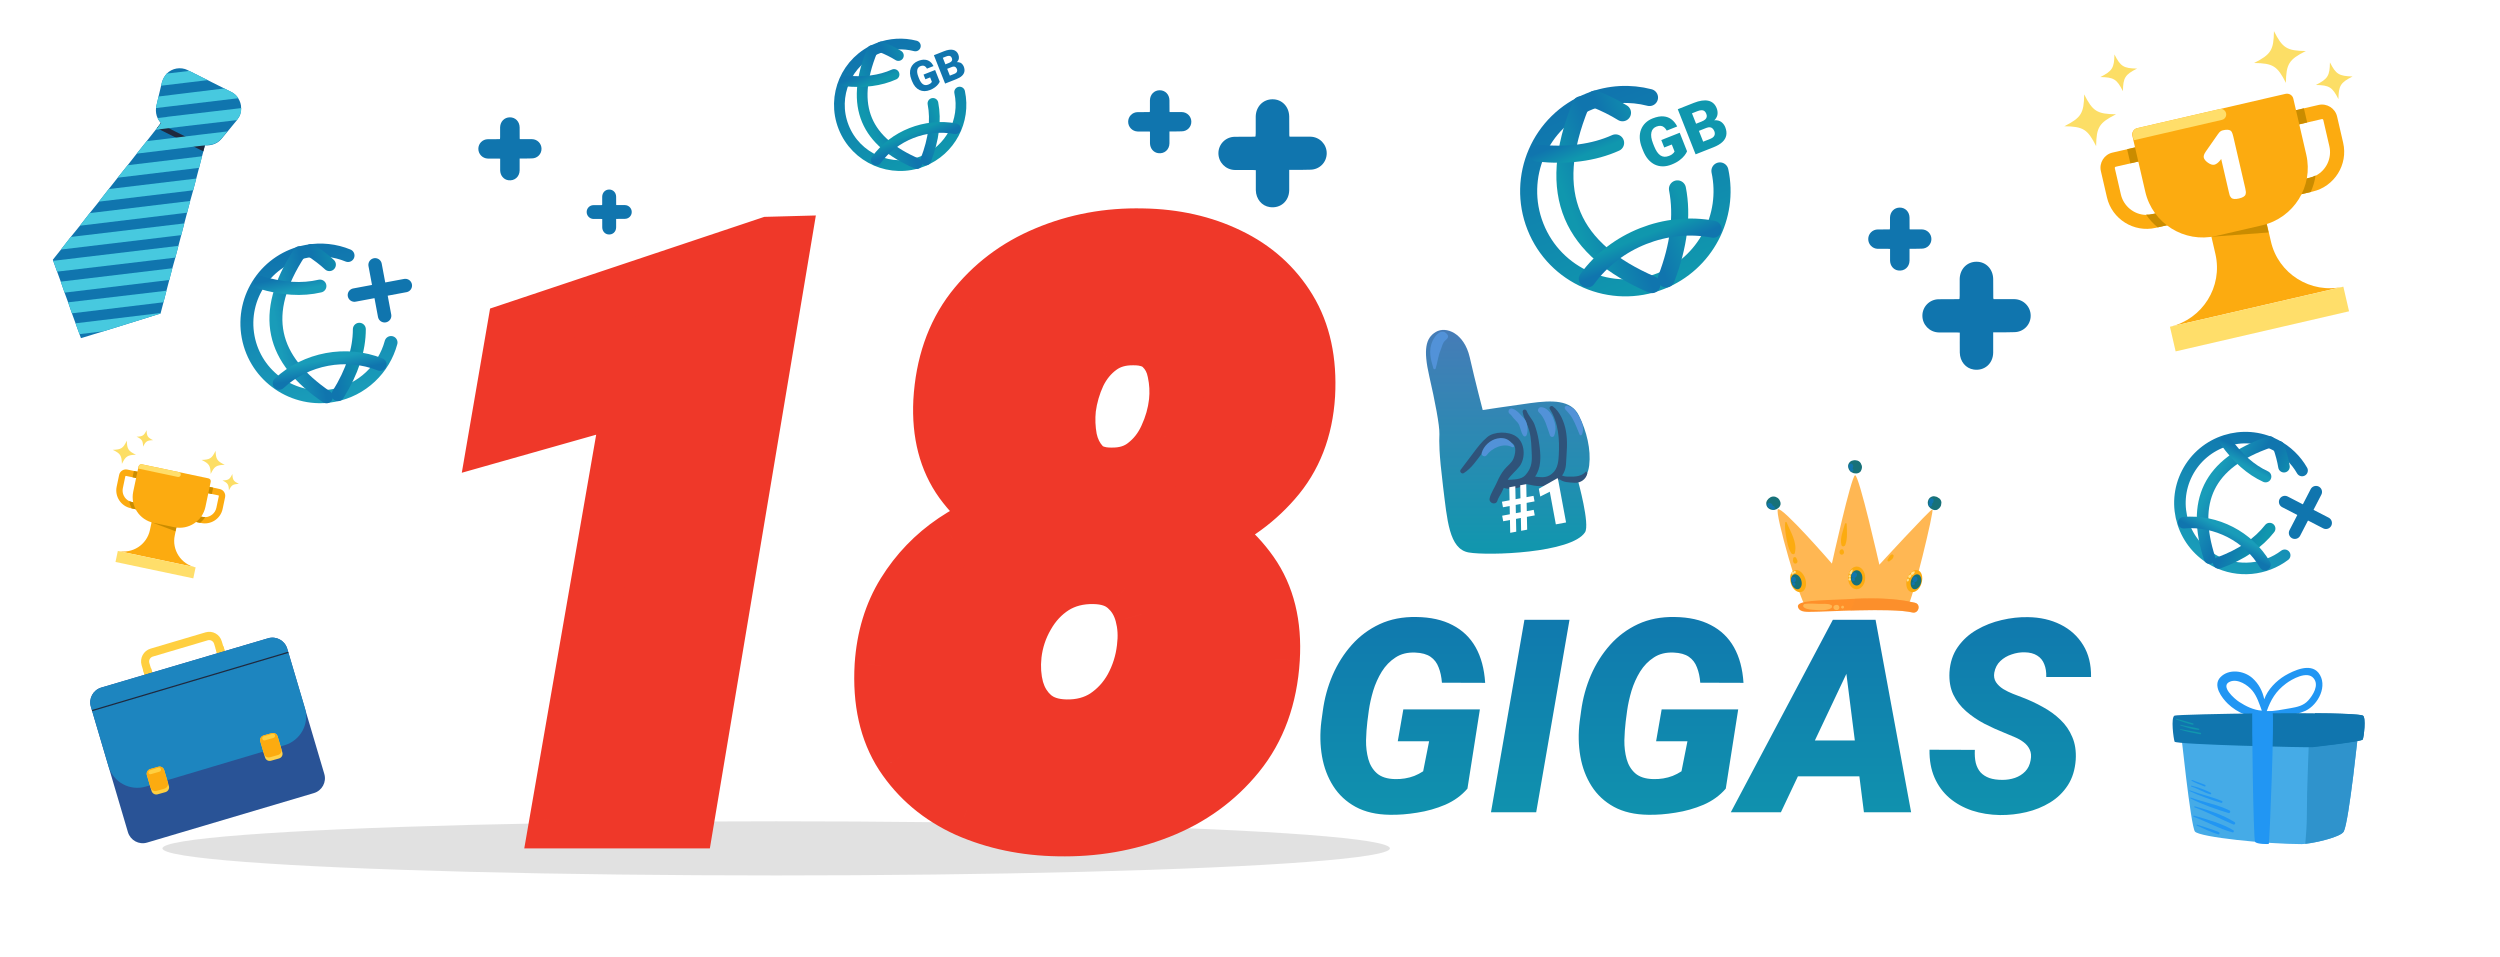 <svg width="277" height="106" viewBox="0 0 277 106" fill="none" xmlns="http://www.w3.org/2000/svg">
<g clip-path="url(#clip0_209_6349)">
<g filter="url(#filter0_f_209_6349)">
<ellipse cx="86" cy="94" rx="68" ry="3" fill="#C4C4C4" fill-opacity="0.5"/>
</g>
<path d="M86.836 26.972L76.113 91H61.655L69.829 43.978L54.932 48.197L56.953 36.464L85.21 27.016L86.836 26.972ZM141.021 73.026C140.757 77.274 139.468 80.819 137.153 83.661C134.868 86.474 131.968 88.568 128.452 89.945C124.937 91.322 121.201 91.967 117.246 91.879C113.584 91.82 110.215 91.117 107.139 89.769C104.092 88.393 101.689 86.371 99.932 83.705C98.203 81.039 97.456 77.714 97.69 73.73C97.895 70.653 98.716 67.958 100.151 65.644C101.587 63.329 103.433 61.41 105.688 59.887C107.974 58.363 110.479 57.235 113.203 56.503C115.957 55.741 118.74 55.39 121.553 55.448C125.039 55.507 128.306 56.21 131.353 57.558C134.399 58.876 136.831 60.824 138.647 63.402C140.464 65.981 141.255 69.189 141.021 73.026ZM126.738 71.84C126.914 70.492 126.841 69.232 126.519 68.061C126.196 66.859 125.596 65.878 124.717 65.116C123.867 64.355 122.695 63.959 121.201 63.93C119.531 63.9 118.066 64.281 116.807 65.072C115.576 65.863 114.58 66.933 113.818 68.28C113.057 69.599 112.588 71.019 112.412 72.543C112.266 73.891 112.354 75.165 112.676 76.366C113.027 77.567 113.643 78.549 114.521 79.311C115.43 80.072 116.631 80.468 118.125 80.497C119.766 80.526 121.201 80.145 122.432 79.355C123.662 78.534 124.644 77.465 125.376 76.147C126.108 74.799 126.562 73.363 126.738 71.84ZM144.932 43.759C144.697 47.597 143.452 50.79 141.196 53.339C138.97 55.888 136.187 57.792 132.847 59.052C129.536 60.312 126.138 60.898 122.651 60.81C119.429 60.751 116.367 60.106 113.467 58.876C110.596 57.645 108.281 55.829 106.523 53.427C104.795 51.024 104.019 48.036 104.194 44.462C104.429 40.419 105.601 37.02 107.71 34.267C109.849 31.513 112.573 29.447 115.884 28.07C119.224 26.664 122.798 26.005 126.606 26.093C130.151 26.151 133.345 26.869 136.187 28.246C139.058 29.623 141.284 31.615 142.866 34.223C144.448 36.83 145.137 40.009 144.932 43.759ZM130.298 44.55C130.415 43.407 130.356 42.294 130.122 41.21C129.917 40.126 129.448 39.232 128.716 38.529C128.013 37.826 126.987 37.475 125.64 37.475C124.175 37.445 122.93 37.812 121.904 38.573C120.908 39.306 120.117 40.273 119.531 41.474C118.975 42.675 118.608 43.935 118.433 45.253C118.315 46.395 118.359 47.523 118.564 48.637C118.799 49.75 119.268 50.688 119.971 51.449C120.674 52.211 121.714 52.592 123.091 52.592C124.585 52.621 125.83 52.24 126.826 51.449C127.852 50.658 128.643 49.648 129.199 48.417C129.785 47.157 130.151 45.868 130.298 44.55Z" fill="#EF3829"/>
<path d="M86.836 26.972L89.795 27.467L90.396 23.874L86.755 23.973L86.836 26.972ZM76.113 91V94H78.653L79.072 91.496L76.113 91ZM61.655 91L58.7 90.486L58.089 94H61.655V91ZM69.829 43.978L72.785 44.492L73.602 39.792L69.012 41.092L69.829 43.978ZM54.932 48.197L51.975 47.688L51.167 52.382L55.749 51.084L54.932 48.197ZM56.953 36.464L56.002 33.619L54.301 34.187L53.997 35.955L56.953 36.464ZM85.21 27.016L85.129 24.017L84.682 24.029L84.259 24.171L85.21 27.016ZM83.877 26.476L73.154 90.504L79.072 91.496L89.795 27.467L83.877 26.476ZM76.113 88H61.655V94H76.113V88ZM64.611 91.514L72.785 44.492L66.873 43.465L58.7 90.486L64.611 91.514ZM69.012 41.092L54.114 45.311L55.749 51.084L70.647 46.865L69.012 41.092ZM57.888 48.707L59.91 36.973L53.997 35.955L51.975 47.688L57.888 48.707ZM57.904 39.309L86.161 29.861L84.259 24.171L56.002 33.619L57.904 39.309ZM85.291 30.015L86.917 29.971L86.755 23.973L85.129 24.017L85.291 30.015ZM141.021 73.026L144.015 73.212L144.015 73.209L141.021 73.026ZM137.153 83.661L134.827 81.767L134.825 81.769L137.153 83.661ZM117.246 91.879L117.313 88.88L117.303 88.879L117.294 88.879L117.246 91.879ZM107.139 89.769L105.903 92.503L105.919 92.51L105.935 92.517L107.139 89.769ZM99.932 83.705L97.414 85.337L97.421 85.347L97.427 85.356L99.932 83.705ZM97.69 73.73L94.697 73.53L94.696 73.542L94.696 73.553L97.69 73.73ZM105.688 59.887L104.024 57.391L104.017 57.395L104.01 57.401L105.688 59.887ZM113.203 56.503L113.982 59.4L113.992 59.397L114.003 59.394L113.203 56.503ZM121.553 55.448L121.49 58.448L121.502 58.448L121.553 55.448ZM131.353 57.558L130.139 60.301L130.15 60.306L130.161 60.311L131.353 57.558ZM126.738 71.84L123.763 71.452L123.761 71.474L123.758 71.496L126.738 71.84ZM126.519 68.061L123.621 68.838L123.623 68.847L123.626 68.856L126.519 68.061ZM124.717 65.116L122.714 67.35L122.733 67.367L122.752 67.383L124.717 65.116ZM121.201 63.93L121.26 60.93L121.254 60.93L121.201 63.93ZM116.807 65.072L115.211 62.532L115.198 62.54L115.184 62.549L116.807 65.072ZM113.818 68.28L116.416 69.781L116.423 69.769L116.43 69.756L113.818 68.28ZM112.412 72.543L109.432 72.199L109.431 72.209L109.43 72.219L112.412 72.543ZM112.676 76.366L109.778 77.144L109.787 77.176L109.797 77.209L112.676 76.366ZM114.521 79.311L112.557 81.578L112.575 81.594L112.594 81.609L114.521 79.311ZM118.125 80.497L118.066 83.496L118.071 83.497L118.125 80.497ZM122.432 79.355L124.054 81.878L124.075 81.865L124.096 81.851L122.432 79.355ZM125.376 76.147L127.998 77.603L128.005 77.591L128.012 77.579L125.376 76.147ZM144.932 43.759L147.926 43.942L147.927 43.932L147.927 43.923L144.932 43.759ZM141.196 53.339L138.95 51.351L138.943 51.358L138.937 51.365L141.196 53.339ZM132.847 59.052L131.788 56.245L131.78 56.248L132.847 59.052ZM122.651 60.81L122.727 57.81L122.716 57.81L122.706 57.81L122.651 60.81ZM113.467 58.876L112.285 61.633L112.295 61.638L113.467 58.876ZM106.523 53.427L104.088 55.179L104.095 55.189L104.102 55.198L106.523 53.427ZM104.194 44.462L101.199 44.288L101.199 44.301L101.198 44.315L104.194 44.462ZM107.71 34.267L105.341 32.426L105.334 32.434L105.328 32.442L107.71 34.267ZM115.884 28.07L117.036 30.84L117.048 30.835L115.884 28.07ZM126.606 26.093L126.537 29.092L126.547 29.092L126.557 29.092L126.606 26.093ZM136.187 28.246L134.878 30.946L134.889 30.951L136.187 28.246ZM130.298 44.55L133.28 44.881L133.281 44.868L133.282 44.856L130.298 44.55ZM130.122 41.21L127.174 41.768L127.182 41.806L127.19 41.844L130.122 41.21ZM128.716 38.529L126.594 40.651L126.616 40.672L126.638 40.694L128.716 38.529ZM125.64 37.475L125.58 40.474L125.61 40.475H125.64V37.475ZM121.904 38.573L123.681 40.99L123.687 40.986L123.693 40.981L121.904 38.573ZM119.531 41.474L116.835 40.158L116.822 40.185L116.809 40.212L119.531 41.474ZM118.433 45.253L115.459 44.856L115.453 44.902L115.448 44.947L118.433 45.253ZM118.564 48.637L115.614 49.18L115.621 49.218L115.629 49.255L118.564 48.637ZM123.091 52.592L123.15 49.592L123.12 49.592H123.091V52.592ZM126.826 51.449L124.994 49.074L124.977 49.087L124.961 49.1L126.826 51.449ZM129.199 48.417L126.479 47.152L126.472 47.166L126.466 47.181L129.199 48.417ZM138.026 72.841C137.795 76.567 136.685 79.486 134.827 81.767L139.479 85.556C142.251 82.153 143.719 77.981 144.015 73.212L138.026 72.841ZM134.825 81.769C132.88 84.163 130.412 85.956 127.358 87.152L129.546 92.739C133.523 91.181 136.856 88.785 139.482 85.553L134.825 81.769ZM127.358 87.152C124.229 88.377 120.89 88.959 117.313 88.88L117.179 94.878C121.512 94.974 125.644 94.267 129.546 92.739L127.358 87.152ZM117.294 88.879C113.994 88.826 111.022 88.196 108.343 87.022L105.935 92.517C109.408 94.039 113.174 94.814 117.198 94.879L117.294 88.879ZM108.374 87.036C105.819 85.881 103.867 84.223 102.436 82.054L97.427 85.356C99.512 88.519 102.365 90.904 105.903 92.503L108.374 87.036ZM102.449 82.073C101.149 80.067 100.479 77.417 100.685 73.906L94.696 73.553C94.433 78.011 95.258 82.011 97.414 85.337L102.449 82.073ZM100.684 73.929C100.861 71.277 101.557 69.07 102.701 67.225L97.602 64.062C95.875 66.846 94.93 70.029 94.697 73.53L100.684 73.929ZM102.701 67.225C103.913 65.27 105.463 63.659 107.367 62.373L104.01 57.401C101.403 59.161 99.26 61.388 97.602 64.062L102.701 67.225ZM107.353 62.383C109.359 61.045 111.564 60.05 113.982 59.4L112.424 53.606C109.393 54.42 106.588 55.681 104.024 57.391L107.353 62.383ZM114.003 59.394C116.481 58.709 118.973 58.395 121.49 58.448L121.615 52.449C118.507 52.384 115.433 52.773 112.403 53.611L114.003 59.394ZM121.502 58.448C124.607 58.5 127.476 59.123 130.139 60.301L132.566 54.814C129.135 53.297 125.471 52.514 121.603 52.449L121.502 58.448ZM130.161 60.311C132.729 61.422 134.714 63.028 136.195 65.13L141.1 61.675C138.948 58.621 136.07 56.33 132.544 54.804L130.161 60.311ZM136.195 65.13C137.539 67.037 138.228 69.532 138.026 72.844L144.015 73.209C144.281 68.845 143.389 64.924 141.1 61.675L136.195 65.13ZM129.713 72.228C129.934 70.531 129.851 68.865 129.411 67.265L123.626 68.856C123.83 69.6 123.894 70.453 123.763 71.452L129.713 72.228ZM129.416 67.283C128.95 65.546 128.045 64.031 126.682 62.849L122.752 67.383C123.146 67.725 123.443 68.173 123.621 68.838L129.416 67.283ZM126.719 62.883C125.187 61.509 123.246 60.969 121.26 60.93L121.142 66.929C122.144 66.949 122.547 67.2 122.714 67.35L126.719 62.883ZM121.254 60.93C119.076 60.892 117.023 61.394 115.211 62.532L118.402 67.613C119.11 67.169 119.987 66.909 121.149 66.929L121.254 60.93ZM115.184 62.549C113.52 63.619 112.194 65.058 111.207 66.804L116.43 69.756C116.966 68.808 117.632 68.108 118.429 67.596L115.184 62.549ZM111.221 66.779C110.252 68.456 109.654 70.271 109.432 72.199L115.392 72.887C115.521 71.768 115.861 70.741 116.416 69.781L111.221 66.779ZM109.43 72.219C109.247 73.902 109.351 75.553 109.778 77.144L115.573 75.589C115.356 74.777 115.285 73.879 115.395 72.867L109.43 72.219ZM109.797 77.209C110.297 78.919 111.209 80.41 112.557 81.578L116.486 77.043C116.076 76.688 115.758 76.216 115.555 75.523L109.797 77.209ZM112.594 81.609C114.151 82.915 116.07 83.457 118.066 83.496L118.184 77.498C117.192 77.478 116.708 77.229 116.449 77.012L112.594 81.609ZM118.071 83.497C120.231 83.535 122.265 83.028 124.054 81.878L120.809 76.831C120.138 77.263 119.301 77.518 118.179 77.498L118.071 83.497ZM124.096 81.851C125.732 80.76 127.039 79.331 127.998 77.603L122.754 74.69C122.248 75.599 121.592 76.309 120.768 76.858L124.096 81.851ZM128.012 77.579C128.928 75.894 129.499 74.089 129.719 72.184L123.758 71.496C123.626 72.638 123.289 73.704 122.74 74.714L128.012 77.579ZM141.937 43.576C141.738 46.837 140.705 49.368 138.95 51.351L143.443 55.327C146.199 52.212 147.656 48.357 147.926 43.942L141.937 43.576ZM138.937 51.365C137.054 53.521 134.691 55.15 131.788 56.245L133.905 61.859C137.682 60.434 140.886 58.254 143.456 55.312L138.937 51.365ZM131.78 56.248C128.828 57.371 125.817 57.888 122.727 57.81L122.576 63.809C126.458 63.907 130.244 63.252 133.914 61.856L131.78 56.248ZM122.706 57.81C119.858 57.758 117.177 57.191 114.638 56.114L112.295 61.638C115.557 63.022 118.999 63.744 122.597 63.809L122.706 57.81ZM114.649 56.118C112.246 55.089 110.369 53.602 108.945 51.655L104.102 55.198C106.193 58.056 108.945 60.202 112.285 61.633L114.649 56.118ZM108.959 51.675C107.705 49.932 107.041 47.652 107.191 44.609L101.198 44.315C100.996 48.42 101.885 52.117 104.088 55.179L108.959 51.675ZM107.189 44.636C107.395 41.089 108.405 38.293 110.092 36.091L105.328 32.442C102.796 35.748 101.463 39.749 101.199 44.288L107.189 44.636ZM110.079 36.107C111.89 33.775 114.191 32.024 117.036 30.84L114.732 25.3C110.956 26.871 107.807 29.251 105.341 32.426L110.079 36.107ZM117.048 30.835C119.978 29.602 123.13 29.013 126.537 29.092L126.676 23.094C122.466 22.996 118.469 23.727 114.72 25.305L117.048 30.835ZM126.557 29.092C129.719 29.145 132.475 29.781 134.878 30.946L137.495 25.546C134.214 23.957 130.583 23.158 126.656 23.093L126.557 29.092ZM134.889 30.951C137.26 32.088 139.035 33.692 140.301 35.779L145.431 32.666C143.533 29.539 140.856 27.158 137.484 25.541L134.889 30.951ZM140.301 35.779C141.504 37.761 142.116 40.308 141.936 43.595L147.927 43.923C148.158 39.71 147.393 35.9 145.431 32.666L140.301 35.779ZM133.282 44.856C133.43 43.41 133.358 41.98 133.054 40.576L127.19 41.844C127.355 42.608 127.4 43.404 127.314 44.244L133.282 44.856ZM133.07 40.652C132.759 39.011 132.015 37.538 130.793 36.365L126.638 40.694C126.881 40.927 127.075 41.241 127.174 41.768L133.07 40.652ZM130.837 36.408C129.395 34.966 127.493 34.475 125.64 34.475V40.475C126.06 40.475 126.312 40.53 126.446 40.576C126.566 40.617 126.594 40.651 126.594 40.651L130.837 36.408ZM125.7 34.475C123.672 34.435 121.751 34.95 120.115 36.165L123.693 40.981C124.108 40.673 124.677 40.456 125.58 40.474L125.7 34.475ZM120.127 36.156C118.709 37.199 117.616 38.557 116.835 40.158L122.228 42.789C122.618 41.988 123.108 41.412 123.681 40.99L120.127 36.156ZM116.809 40.212C116.125 41.689 115.674 43.24 115.459 44.856L121.406 45.649C121.542 44.629 121.824 43.661 122.253 42.735L116.809 40.212ZM115.448 44.947C115.302 46.369 115.357 47.783 115.614 49.18L121.515 48.093C121.362 47.264 121.328 46.422 121.417 45.559L115.448 44.947ZM115.629 49.255C115.963 50.844 116.661 52.286 117.766 53.484L122.175 49.414C121.874 49.089 121.634 48.656 121.5 48.019L115.629 49.255ZM117.766 53.484C119.207 55.045 121.165 55.592 123.091 55.592V49.592C122.672 49.592 122.43 49.533 122.31 49.489C122.206 49.451 122.181 49.421 122.175 49.414L117.766 53.484ZM123.032 55.591C125.096 55.632 127.057 55.097 128.692 53.799L124.961 49.1C124.603 49.384 124.074 49.611 123.15 49.592L123.032 55.591ZM128.659 53.825C130.09 52.72 131.182 51.312 131.933 49.654L126.466 47.181C126.103 47.983 125.613 48.596 124.994 49.074L128.659 53.825ZM131.919 49.682C132.636 48.142 133.095 46.538 133.28 44.881L127.316 44.218C127.207 45.198 126.934 46.173 126.479 47.152L131.919 49.682Z" fill="#EF3829"/>
<path d="M163.97 78.603L162.593 87.378C161.938 88.14 161.118 88.735 160.132 89.165C159.146 89.585 158.11 89.878 157.026 90.044C155.952 90.22 154.941 90.298 153.994 90.278C152.51 90.259 151.245 89.966 150.2 89.399C149.165 88.833 148.34 88.066 147.725 87.1C147.109 86.133 146.694 85.034 146.479 83.804C146.265 82.573 146.24 81.284 146.406 79.936L146.567 78.765C146.753 77.378 147.114 76.06 147.651 74.81C148.198 73.55 148.906 72.432 149.775 71.455C150.645 70.478 151.675 69.712 152.866 69.155C154.067 68.599 155.425 68.335 156.938 68.364C158.511 68.384 159.844 68.682 160.938 69.258C162.041 69.824 162.896 70.644 163.501 71.719C164.106 72.793 164.458 74.106 164.556 75.659L159.766 75.644C159.717 75 159.595 74.434 159.399 73.945C159.214 73.447 158.916 73.057 158.506 72.773C158.096 72.49 157.534 72.334 156.821 72.305C155.962 72.266 155.229 72.446 154.624 72.847C154.019 73.237 153.511 73.76 153.101 74.414C152.7 75.068 152.383 75.776 152.148 76.538C151.924 77.3 151.763 78.027 151.665 78.721L151.504 79.951C151.426 80.606 151.377 81.299 151.357 82.031C151.348 82.764 151.431 83.452 151.606 84.097C151.782 84.741 152.1 85.269 152.559 85.679C153.027 86.089 153.696 86.304 154.565 86.323C154.946 86.333 155.312 86.309 155.664 86.25C156.025 86.191 156.372 86.099 156.704 85.972C157.046 85.835 157.373 85.664 157.686 85.459L158.345 82.134H154.873L155.488 78.603H163.97ZM173.901 68.672L170.21 90H165.2L168.906 68.672H173.901ZM192.593 78.603L191.216 87.378C190.562 88.14 189.741 88.735 188.755 89.165C187.769 89.585 186.733 89.878 185.649 90.044C184.575 90.22 183.564 90.298 182.617 90.278C181.133 90.259 179.868 89.966 178.823 89.399C177.788 88.833 176.963 88.066 176.348 87.1C175.732 86.133 175.317 85.034 175.103 83.804C174.888 82.573 174.863 81.284 175.029 79.936L175.19 78.765C175.376 77.378 175.737 76.06 176.274 74.81C176.821 73.55 177.529 72.432 178.398 71.455C179.268 70.478 180.298 69.712 181.489 69.155C182.69 68.599 184.048 68.335 185.562 68.364C187.134 68.384 188.467 68.682 189.561 69.258C190.664 69.824 191.519 70.644 192.124 71.719C192.729 72.793 193.081 74.106 193.179 75.659L188.389 75.644C188.34 75 188.218 74.434 188.022 73.945C187.837 73.447 187.539 73.057 187.129 72.773C186.719 72.49 186.157 72.334 185.444 72.305C184.585 72.266 183.853 72.446 183.247 72.847C182.642 73.237 182.134 73.76 181.724 74.414C181.323 75.068 181.006 75.776 180.771 76.538C180.547 77.3 180.386 78.027 180.288 78.721L180.127 79.951C180.049 80.606 180 81.299 179.98 82.031C179.971 82.764 180.054 83.452 180.229 84.097C180.405 84.741 180.723 85.269 181.182 85.679C181.65 86.089 182.319 86.304 183.188 86.323C183.569 86.333 183.936 86.309 184.287 86.25C184.648 86.191 184.995 86.099 185.327 85.972C185.669 85.835 185.996 85.664 186.309 85.459L186.968 82.134H183.496L184.111 78.603H192.593ZM205.176 73.403L197.324 90H191.772L203.081 68.672H206.626L205.176 73.403ZM206.523 90L204.355 72.891L204.473 68.672H207.812L211.753 90H206.523ZM207.666 82.046L206.963 86.016H196.313L197.017 82.046H207.666ZM224.995 84.228C225.083 83.769 225.049 83.379 224.893 83.057C224.746 82.734 224.521 82.461 224.219 82.236C223.926 82.012 223.589 81.821 223.208 81.665C222.837 81.499 222.476 81.348 222.124 81.211C221.362 80.908 220.61 80.566 219.868 80.186C219.126 79.795 218.452 79.336 217.847 78.809C217.241 78.281 216.768 77.666 216.426 76.963C216.094 76.26 215.952 75.435 216.001 74.487C216.069 73.403 216.377 72.471 216.924 71.689C217.471 70.908 218.169 70.273 219.019 69.785C219.878 69.287 220.801 68.926 221.787 68.701C222.783 68.467 223.755 68.359 224.702 68.379C226.05 68.398 227.251 68.672 228.306 69.199C229.37 69.727 230.205 70.483 230.811 71.47C231.416 72.446 231.709 73.628 231.689 75.015H226.724C226.743 74.468 226.67 73.994 226.504 73.594C226.348 73.184 226.089 72.866 225.728 72.642C225.366 72.407 224.897 72.285 224.321 72.275C223.843 72.266 223.364 72.344 222.886 72.51C222.407 72.666 221.992 72.91 221.641 73.242C221.289 73.574 221.064 74.004 220.967 74.531C220.898 74.932 220.962 75.283 221.157 75.586C221.353 75.879 221.621 76.133 221.963 76.348C222.305 76.553 222.661 76.728 223.032 76.875C223.413 77.022 223.745 77.148 224.028 77.256C224.829 77.559 225.596 77.915 226.328 78.325C227.07 78.726 227.725 79.199 228.291 79.746C228.867 80.293 229.307 80.933 229.609 81.665C229.922 82.388 230.049 83.228 229.99 84.185C229.912 85.288 229.619 86.231 229.111 87.012C228.604 87.793 227.949 88.428 227.148 88.916C226.348 89.404 225.469 89.761 224.512 89.985C223.555 90.21 222.583 90.317 221.597 90.308C220.493 90.288 219.463 90.122 218.506 89.81C217.549 89.487 216.714 89.023 216.001 88.418C215.288 87.803 214.736 87.051 214.346 86.162C213.955 85.264 213.77 84.233 213.789 83.071L218.813 83.086C218.784 83.633 218.818 84.116 218.916 84.536C219.023 84.946 219.199 85.293 219.443 85.576C219.697 85.85 220.024 86.06 220.425 86.206C220.825 86.343 221.309 86.411 221.875 86.411C222.354 86.411 222.812 86.338 223.252 86.191C223.701 86.035 224.082 85.796 224.395 85.474C224.707 85.151 224.907 84.736 224.995 84.228Z" fill="url(#paint0_linear_209_6349)"/>
<path d="M57.576 17.564C57.576 18.021 57.582 18.454 57.576 18.881C57.564 19.592 57.007 20.068 56.321 19.969C55.801 19.895 55.43 19.444 55.418 18.875C55.412 18.448 55.418 18.027 55.418 17.582C55.337 17.576 55.276 17.57 55.208 17.57C54.824 17.57 54.435 17.576 54.051 17.57C53.458 17.551 53 17.069 53 16.488C53 15.906 53.464 15.43 54.057 15.424C54.49 15.418 54.923 15.418 55.35 15.418C55.356 15.418 55.362 15.412 55.399 15.399C55.406 15.338 55.412 15.263 55.412 15.195C55.412 14.83 55.406 14.472 55.412 14.107C55.43 13.47 55.882 13.006 56.488 13C57.1 12.994 57.564 13.464 57.576 14.113C57.582 14.521 57.576 14.929 57.582 15.338C57.582 15.35 57.588 15.368 57.601 15.418C57.817 15.418 58.046 15.418 58.275 15.418C58.497 15.418 58.72 15.412 58.949 15.418C59.536 15.43 60 15.906 60 16.488C60 17.075 59.536 17.545 58.943 17.551C58.491 17.57 58.052 17.564 57.576 17.564Z" fill="#1075AE"/>
<path d="M129.576 14.564C129.576 15.021 129.582 15.454 129.576 15.881C129.564 16.592 129.007 17.068 128.321 16.969C127.801 16.895 127.43 16.444 127.418 15.875C127.412 15.448 127.418 15.027 127.418 14.582C127.337 14.576 127.276 14.57 127.208 14.57C126.824 14.57 126.435 14.576 126.051 14.57C125.458 14.551 125 14.069 125 13.488C125 12.906 125.464 12.43 126.057 12.424C126.49 12.418 126.923 12.418 127.35 12.418C127.356 12.418 127.362 12.412 127.399 12.399C127.405 12.338 127.412 12.263 127.412 12.195C127.412 11.83 127.405 11.472 127.412 11.107C127.43 10.47 127.882 10.006 128.488 10C129.1 9.994 129.564 10.464 129.576 11.113C129.582 11.521 129.576 11.929 129.582 12.338C129.582 12.35 129.588 12.368 129.601 12.418C129.817 12.418 130.046 12.418 130.275 12.418C130.497 12.418 130.72 12.412 130.949 12.418C131.536 12.43 132 12.906 132 13.488C132 14.075 131.536 14.545 130.943 14.551C130.491 14.57 130.052 14.564 129.576 14.564Z" fill="#1075AE"/>
<path d="M68.268 24.256C68.268 24.583 68.272 24.892 68.268 25.196C68.259 25.704 67.862 26.044 67.372 25.973C67.001 25.92 66.737 25.598 66.728 25.192C66.723 24.887 66.728 24.587 66.728 24.27C66.671 24.265 66.626 24.261 66.578 24.261C66.304 24.261 66.026 24.265 65.753 24.261C65.329 24.248 65.003 23.903 65.003 23.489C65.003 23.074 65.334 22.734 65.757 22.73C66.066 22.725 66.375 22.725 66.679 22.725C66.684 22.725 66.688 22.721 66.715 22.712C66.719 22.668 66.723 22.615 66.723 22.567C66.723 22.306 66.719 22.05 66.723 21.79C66.737 21.335 67.059 21.005 67.491 21C67.928 20.996 68.259 21.331 68.268 21.794C68.272 22.085 68.268 22.377 68.272 22.668C68.272 22.677 68.277 22.69 68.285 22.725C68.44 22.725 68.603 22.725 68.766 22.725C68.925 22.725 69.084 22.721 69.247 22.725C69.666 22.734 69.997 23.074 69.997 23.489C69.997 23.908 69.666 24.243 69.243 24.248C68.921 24.261 68.608 24.256 68.268 24.256Z" fill="#1075AE"/>
<path d="M142.845 18.823C142.845 19.608 142.855 20.35 142.845 21.081C142.823 22.3 141.869 23.117 140.693 22.947C139.802 22.82 139.166 22.046 139.145 21.071C139.134 20.339 139.145 19.619 139.145 18.855C139.007 18.845 138.901 18.834 138.784 18.834C138.127 18.834 137.459 18.845 136.802 18.834C135.784 18.802 135 17.975 135 16.979C135 15.982 135.795 15.166 136.813 15.156C137.555 15.145 138.297 15.145 139.028 15.145C139.039 15.145 139.049 15.134 139.113 15.113C139.124 15.007 139.134 14.88 139.134 14.763C139.134 14.138 139.124 13.523 139.134 12.898C139.166 11.806 139.94 11.011 140.979 11C142.028 10.989 142.823 11.795 142.845 12.908C142.855 13.608 142.845 14.307 142.855 15.007C142.855 15.028 142.866 15.06 142.887 15.145C143.258 15.145 143.65 15.145 144.042 15.145C144.424 15.145 144.806 15.134 145.198 15.145C146.205 15.166 147 15.982 147 16.979C147 17.986 146.205 18.792 145.187 18.802C144.413 18.834 143.661 18.823 142.845 18.823Z" fill="#1075AE"/>
<path d="M211.576 27.564C211.576 28.021 211.582 28.454 211.576 28.881C211.564 29.592 211.007 30.068 210.321 29.969C209.801 29.895 209.43 29.444 209.418 28.875C209.412 28.448 209.418 28.027 209.418 27.582C209.337 27.576 209.276 27.57 209.208 27.57C208.824 27.57 208.435 27.576 208.051 27.57C207.458 27.551 207 27.069 207 26.488C207 25.906 207.464 25.43 208.057 25.424C208.49 25.418 208.923 25.418 209.35 25.418C209.356 25.418 209.362 25.412 209.399 25.399C209.405 25.337 209.412 25.263 209.412 25.195C209.412 24.83 209.405 24.472 209.412 24.107C209.43 23.47 209.882 23.006 210.488 23C211.1 22.994 211.564 23.464 211.576 24.113C211.582 24.521 211.576 24.929 211.582 25.337C211.582 25.35 211.588 25.368 211.601 25.418C211.817 25.418 212.046 25.418 212.275 25.418C212.497 25.418 212.72 25.412 212.949 25.418C213.536 25.43 214 25.906 214 26.488C214 27.075 213.536 27.545 212.943 27.551C212.491 27.57 212.052 27.564 211.576 27.564Z" fill="#1075AE"/>
<path d="M43.327 37.95C42.538 40.868 40.144 43.227 36.974 43.819C32.562 44.644 28.318 41.736 27.493 37.325C26.669 32.914 29.576 28.669 33.987 27.845C35.586 27.546 37.162 27.737 38.562 28.312" stroke="url(#paint1_linear_209_6349)" stroke-width="1.434" stroke-linecap="round"/>
<path d="M37.443 43.732C39.031 41.194 39.816 38.746 39.815 36.481M34.457 27.757C35.218 28.246 35.899 28.768 36.499 29.321" stroke="url(#paint2_linear_209_6349)" stroke-width="1.434" stroke-linecap="round"/>
<path d="M36.175 43.969C30.134 39.838 28.721 34.842 33.189 27.994" stroke="url(#paint3_linear_209_6349)" stroke-width="1.434" stroke-linecap="round"/>
<path d="M42.117 40.379C38.364 38.876 33.891 39.712 30.935 42.47" stroke="url(#paint4_linear_209_6349)" stroke-width="1.434" stroke-linecap="round"/>
<path d="M28.845 31.286C31.27 32.022 33.471 32.158 35.449 31.695" stroke="url(#paint5_linear_209_6349)" stroke-width="1.434" stroke-linecap="round"/>
<path d="M41.561 29.346L42.615 34.985" stroke="#1075AE" stroke-width="1.491" stroke-linecap="round"/>
<path d="M39.27 32.693L44.908 31.639" stroke="#1075AE" stroke-width="1.491" stroke-linecap="round"/>
<path d="M253.144 61.525C250.99 63.145 248.013 63.494 245.458 62.175C241.902 60.338 240.507 55.967 242.344 52.411C244.18 48.855 248.551 47.461 252.107 49.297C253.395 49.962 254.4 50.96 255.07 52.132" stroke="url(#paint6_linear_209_6349)" stroke-width="1.279" stroke-linecap="round"/>
<path d="M245.836 62.371C248.344 61.454 250.237 60.162 251.477 58.567M252.485 49.493C252.753 50.254 252.946 50.994 253.065 51.712" stroke="url(#paint7_linear_209_6349)" stroke-width="1.279" stroke-linecap="round"/>
<path d="M244.813 61.843C242.825 55.627 244.568 51.337 251.463 48.966" stroke="url(#paint8_linear_209_6349)" stroke-width="1.279" stroke-linecap="round"/>
<path d="M250.962 62.571C249.144 59.458 245.539 57.596 241.948 57.916" stroke="url(#paint9_linear_209_6349)" stroke-width="1.279" stroke-linecap="round"/>
<path d="M246.603 48.901C247.907 50.747 249.382 52.049 251.026 52.806" stroke="url(#paint10_linear_209_6349)" stroke-width="1.279" stroke-linecap="round"/>
<path d="M256.614 54.503L254.267 59.048" stroke="#1075AE" stroke-width="1.33" stroke-linecap="round"/>
<path d="M253.168 55.602L257.713 57.949" stroke="#1075AE" stroke-width="1.33" stroke-linecap="round"/>
<path d="M190.567 18.937C191.649 23.967 188.97 29.188 184.027 31.141C178.525 33.316 172.301 30.618 170.127 25.116C167.952 19.614 170.65 13.39 176.152 11.216C178.342 10.35 180.647 10.256 182.765 10.805" stroke="url(#paint11_linear_209_6349)" stroke-width="1.89" stroke-linecap="round"/>
<path d="M184.613 30.908C186.031 27.225 186.433 23.86 185.862 20.928M176.738 10.983C177.845 11.424 178.857 11.929 179.773 12.494" stroke="url(#paint12_linear_209_6349)" stroke-width="1.89" stroke-linecap="round"/>
<path d="M183.032 31.535C174.176 27.705 171.093 21.593 175.156 11.61" stroke="url(#paint13_linear_209_6349)" stroke-width="1.89" stroke-linecap="round"/>
<path d="M189.82 25.397C184.586 24.394 179.007 26.599 175.872 30.91" stroke="url(#paint14_linear_209_6349)" stroke-width="1.89" stroke-linecap="round"/>
<path d="M170.359 16.962C173.683 17.305 176.566 16.928 179.009 15.833" stroke="url(#paint15_linear_209_6349)" stroke-width="1.89" stroke-linecap="round"/>
<path d="M186.113 14.708L186.924 16.762C186.877 16.889 186.786 17.041 186.652 17.218C186.52 17.392 186.336 17.57 186.1 17.75C185.865 17.931 185.567 18.092 185.208 18.234C184.876 18.365 184.554 18.432 184.242 18.433C183.93 18.432 183.635 18.367 183.359 18.238C183.085 18.106 182.835 17.911 182.611 17.652C182.389 17.391 182.201 17.066 182.047 16.676L181.937 16.398C181.783 16.009 181.699 15.643 181.685 15.299C181.671 14.955 181.718 14.643 181.827 14.361C181.937 14.077 182.1 13.83 182.316 13.62C182.535 13.409 182.799 13.242 183.111 13.119C183.571 12.938 183.974 12.863 184.32 12.895C184.666 12.926 184.964 13.04 185.214 13.237C185.463 13.432 185.67 13.691 185.834 14.012L184.677 14.47C184.589 14.314 184.49 14.191 184.381 14.102C184.273 14.01 184.149 13.957 184.008 13.944C183.867 13.928 183.704 13.957 183.518 14.03C183.374 14.087 183.255 14.17 183.16 14.279C183.068 14.387 183.005 14.52 182.973 14.679C182.939 14.835 182.937 15.016 182.965 15.222C182.996 15.427 183.061 15.655 183.16 15.907L183.273 16.192C183.372 16.441 183.479 16.652 183.594 16.823C183.712 16.994 183.838 17.125 183.972 17.218C184.108 17.307 184.255 17.357 184.413 17.369C184.573 17.377 184.744 17.345 184.927 17.273C185.055 17.222 185.161 17.169 185.245 17.112C185.327 17.053 185.392 16.995 185.439 16.94C185.487 16.881 185.521 16.831 185.541 16.788L185.235 16.012L184.397 16.343L184.07 15.516L186.113 14.708ZM189.072 14.17L187.785 14.679L187.466 13.892L188.509 13.479C188.697 13.405 188.839 13.325 188.935 13.239C189.03 13.152 189.086 13.056 189.104 12.954C189.124 12.851 189.11 12.738 189.061 12.614C189.005 12.472 188.933 12.368 188.846 12.302C188.759 12.236 188.651 12.206 188.521 12.212C188.392 12.215 188.239 12.252 188.06 12.322L187.47 12.556L189.078 16.625L187.873 17.101L185.897 12.102L187.693 11.392C188.002 11.27 188.289 11.189 188.554 11.151C188.818 11.11 189.058 11.113 189.273 11.161C189.489 11.207 189.677 11.3 189.835 11.438C189.992 11.575 190.117 11.76 190.209 11.993C190.29 12.197 190.322 12.405 190.305 12.618C190.289 12.831 190.201 13.034 190.042 13.227C189.884 13.416 189.63 13.582 189.282 13.726L189.072 14.17ZM189.864 16.314L188.333 16.919L188.378 15.829L189.498 15.387C189.663 15.322 189.784 15.245 189.863 15.155C189.943 15.063 189.988 14.966 189.998 14.864C190.009 14.759 189.994 14.654 189.953 14.548C189.902 14.42 189.836 14.318 189.756 14.241C189.677 14.164 189.582 14.118 189.471 14.103C189.359 14.087 189.226 14.109 189.072 14.17L188.059 14.57L187.754 13.777L188.966 13.299L189.373 13.503C189.701 13.357 189.984 13.3 190.222 13.33C190.461 13.36 190.658 13.446 190.812 13.589C190.967 13.732 191.082 13.9 191.158 14.092C191.287 14.419 191.324 14.721 191.269 14.997C191.216 15.272 191.072 15.519 190.836 15.739C190.6 15.96 190.276 16.151 189.864 16.314Z" fill="#1097AE"/>
<path d="M106.328 10.204C107.008 13.366 105.324 16.649 102.216 17.877C98.756 19.244 94.843 17.548 93.476 14.089C92.109 10.629 93.805 6.716 97.264 5.349C98.642 4.805 100.091 4.746 101.422 5.09" stroke="url(#paint16_linear_209_6349)" stroke-width="1.189" stroke-linecap="round"/>
<path d="M102.584 17.731C103.476 15.415 103.728 13.299 103.37 11.456M97.633 5.203C98.329 5.48 98.965 5.798 99.541 6.153" stroke="url(#paint17_linear_209_6349)" stroke-width="1.189" stroke-linecap="round"/>
<path d="M101.59 18.125C96.022 15.717 94.083 11.874 96.638 5.597" stroke="url(#paint18_linear_209_6349)" stroke-width="1.189" stroke-linecap="round"/>
<path d="M105.858 14.266C102.567 13.635 99.059 15.021 97.089 17.732" stroke="url(#paint19_linear_209_6349)" stroke-width="1.189" stroke-linecap="round"/>
<path d="M93.622 8.962C95.712 9.178 97.525 8.941 99.061 8.252" stroke="url(#paint20_linear_209_6349)" stroke-width="1.189" stroke-linecap="round"/>
<path d="M103.611 7.756L104.121 9.047C104.091 9.127 104.034 9.223 103.95 9.335C103.867 9.444 103.751 9.556 103.603 9.669C103.455 9.783 103.268 9.884 103.042 9.973C102.833 10.056 102.631 10.098 102.435 10.098C102.238 10.098 102.053 10.057 101.88 9.976C101.707 9.893 101.55 9.77 101.409 9.607C101.27 9.443 101.151 9.239 101.055 8.994L100.985 8.819C100.889 8.574 100.836 8.344 100.827 8.128C100.818 7.912 100.848 7.715 100.916 7.538C100.985 7.36 101.088 7.204 101.224 7.072C101.361 6.94 101.528 6.835 101.723 6.757C102.013 6.643 102.266 6.596 102.484 6.617C102.701 6.636 102.888 6.707 103.046 6.831C103.202 6.954 103.332 7.117 103.436 7.319L102.708 7.606C102.653 7.509 102.591 7.432 102.522 7.375C102.454 7.317 102.376 7.284 102.288 7.276C102.199 7.266 102.096 7.284 101.98 7.33C101.889 7.366 101.814 7.418 101.754 7.487C101.696 7.554 101.657 7.638 101.637 7.738C101.615 7.836 101.614 7.95 101.632 8.079C101.651 8.208 101.692 8.352 101.755 8.51L101.825 8.689C101.887 8.846 101.955 8.978 102.027 9.086C102.101 9.193 102.18 9.276 102.265 9.334C102.35 9.39 102.443 9.422 102.542 9.429C102.643 9.435 102.75 9.415 102.865 9.369C102.946 9.337 103.013 9.303 103.065 9.268C103.117 9.231 103.158 9.194 103.187 9.16C103.217 9.123 103.239 9.091 103.252 9.064L103.059 8.576L102.532 8.784L102.326 8.264L103.611 7.756ZM105.472 7.418L104.662 7.738L104.461 7.243L105.118 6.984C105.236 6.937 105.325 6.887 105.385 6.833C105.445 6.778 105.48 6.718 105.492 6.654C105.504 6.589 105.495 6.517 105.464 6.44C105.429 6.35 105.384 6.285 105.329 6.243C105.275 6.202 105.207 6.183 105.125 6.187C105.044 6.189 104.948 6.212 104.835 6.256L104.464 6.403L105.475 8.962L104.717 9.261L103.475 6.118L104.604 5.671C104.798 5.594 104.979 5.544 105.146 5.52C105.312 5.494 105.463 5.496 105.598 5.526C105.734 5.555 105.852 5.613 105.951 5.701C106.05 5.786 106.128 5.903 106.186 6.049C106.237 6.178 106.257 6.308 106.247 6.442C106.237 6.576 106.181 6.704 106.081 6.825C105.982 6.944 105.823 7.049 105.603 7.139L105.472 7.418ZM105.97 8.766L105.007 9.147L105.035 8.461L105.739 8.183C105.843 8.142 105.919 8.094 105.969 8.038C106.019 7.979 106.047 7.918 106.054 7.854C106.061 7.788 106.051 7.722 106.025 7.656C105.993 7.575 105.952 7.511 105.901 7.463C105.852 7.414 105.792 7.385 105.722 7.376C105.652 7.366 105.568 7.38 105.472 7.418L104.835 7.67L104.643 7.171L105.405 6.87L105.66 6.999C105.867 6.907 106.045 6.871 106.194 6.89C106.345 6.909 106.469 6.963 106.566 7.053C106.663 7.143 106.735 7.248 106.783 7.369C106.864 7.575 106.888 7.764 106.853 7.938C106.82 8.111 106.729 8.266 106.581 8.405C106.432 8.543 106.229 8.664 105.97 8.766Z" fill="#1075AE"/>
<g clip-path="url(#clip1_209_6349)">
<path d="M22.774 70.064L16.681 71.87C15.913 72.096 15.462 72.908 15.688 73.698L16.5 76.406L17.358 76.158L16.545 73.45C16.455 73.156 16.636 72.841 16.929 72.75L23.023 70.945C23.316 70.854 23.632 71.035 23.722 71.328L24.535 74.037L25.392 73.788L24.58 71.08C24.354 70.268 23.542 69.839 22.774 70.064Z" fill="#FFCF40"/>
<path d="M16.729 73.999L15.863 74.256L16.498 76.398L17.364 76.141L16.729 73.999Z" fill="#FFCF40"/>
<path d="M24.76 71.608L23.895 71.864L24.53 74.006L25.395 73.75L24.76 71.608Z" fill="#FFCF40"/>
<path d="M16.658 72.321L20.991 71.035" stroke="#FFCF40" stroke-width="0.554" stroke-miterlimit="10" stroke-linecap="round"/>
<path d="M34.781 87.874L16.297 93.358C15.394 93.629 14.446 93.11 14.175 92.207L10.068 78.305C9.797 77.402 10.316 76.454 11.219 76.183L29.703 70.721C30.606 70.45 31.554 70.969 31.825 71.872L35.932 85.752C36.203 86.655 35.684 87.603 34.781 87.874Z" fill="#295396"/>
<path d="M31.531 82.57L16.162 87.152C14.401 87.671 12.55 86.678 12.031 84.917L10.068 78.305C9.797 77.402 10.316 76.454 11.219 76.183L29.703 70.721C30.606 70.45 31.554 70.969 31.825 71.872L33.788 78.463C34.307 80.2 33.292 82.051 31.531 82.57Z" fill="#1D85BF"/>
<path d="M18.193 85.325L18.712 87.085C18.802 87.379 18.622 87.672 18.351 87.762L17.47 88.01C17.177 88.101 16.884 87.92 16.793 87.649L16.274 85.889C16.184 85.596 16.364 85.302 16.635 85.212L17.516 84.964C17.809 84.873 18.102 85.031 18.193 85.325Z" fill="#FFCF40"/>
<path d="M18.193 85.325L18.599 86.701C18.689 86.995 18.509 87.288 18.238 87.379L17.358 87.627C17.064 87.717 16.771 87.537 16.68 87.266L16.274 85.889C16.184 85.596 16.364 85.302 16.635 85.212L17.516 84.964C17.809 84.873 18.102 85.031 18.193 85.325Z" fill="#FCAB10"/>
<path d="M16.726 85.775L17.674 85.504C17.786 85.459 17.877 85.347 17.831 85.211C17.786 85.098 17.674 85.008 17.538 85.053L16.613 85.347C16.5 85.392 16.41 85.504 16.455 85.64C16.477 85.753 16.613 85.82 16.726 85.775Z" fill="#FFCF40"/>
<path d="M28.846 82.164L29.365 83.924C29.455 84.217 29.748 84.375 30.042 84.285L30.922 84.037C31.215 83.947 31.373 83.653 31.283 83.36L30.764 81.599C30.674 81.306 30.38 81.148 30.087 81.238L29.207 81.487C28.913 81.577 28.755 81.87 28.846 82.164Z" fill="#FFD24C"/>
<path d="M28.846 82.164L29.252 83.54C29.342 83.834 29.636 83.992 29.929 83.901L30.809 83.653C31.102 83.563 31.261 83.269 31.17 82.976L30.764 81.599C30.674 81.306 30.38 81.148 30.087 81.238L29.207 81.487C28.913 81.577 28.755 81.87 28.846 82.164Z" fill="#FCAB10"/>
<path d="M30.312 81.758L29.365 82.029C29.252 82.074 29.116 82.007 29.071 81.871C29.026 81.758 29.094 81.623 29.229 81.578L30.177 81.307C30.29 81.262 30.425 81.329 30.471 81.465C30.493 81.6 30.425 81.736 30.312 81.758Z" fill="#FFCF40"/>
<path d="M10.203 78.732L31.938 72.278" stroke="#1F293E" stroke-width="0.138" stroke-miterlimit="10"/>
</g>
<g clip-path="url(#clip2_209_6349)">
<path d="M15.302 55.745L15.154 56.448L14.479 56.306C13.397 56.078 12.698 55.006 12.926 53.923L13.201 52.615C13.287 52.208 13.696 51.941 14.103 52.027L15.692 52.362L15.544 53.065L13.955 52.73C13.927 52.724 13.893 52.747 13.887 52.775L13.612 54.082C13.487 54.673 13.788 55.265 14.307 55.521C14.4 55.57 14.495 55.605 14.607 55.628L15.296 55.773L15.302 55.745Z" fill="#FCAB10"/>
<path d="M15.692 52.363L14.834 52.182L14.686 52.885L15.544 53.066L15.692 52.363Z" fill="#CA8C00"/>
<path d="M15.302 55.747L15.154 56.45L14.578 56.329C14.456 56.068 14.366 55.8 14.324 55.512C14.416 55.561 14.512 55.596 14.624 55.619L15.299 55.761L15.302 55.747Z" fill="#CA8C00"/>
<path d="M21.756 57.105L21.608 57.807L22.282 57.95C23.365 58.178 24.437 57.479 24.666 56.396L24.941 55.089C25.027 54.681 24.761 54.272 24.353 54.187L22.764 53.852L22.616 54.555L24.205 54.889C24.233 54.895 24.255 54.929 24.249 54.958L23.974 56.265C23.849 56.855 23.335 57.276 22.757 57.301C22.653 57.308 22.551 57.301 22.439 57.278L21.75 57.133L21.756 57.105Z" fill="#FCAB10"/>
<path d="M23.622 54.033L22.764 53.853L22.616 54.556L23.474 54.736L23.622 54.033Z" fill="#CA8C00"/>
<path d="M21.755 57.107L21.607 57.81L22.184 57.931C22.4 57.742 22.591 57.532 22.745 57.286C22.641 57.293 22.54 57.287 22.427 57.263L21.752 57.121L21.755 57.107Z" fill="#CA8C00"/>
<path d="M21.673 62.862L13.055 61.046C14.672 61.387 16.269 60.358 16.613 58.727L17.187 55.999L19.943 56.58L19.368 59.307C19.014 60.921 20.057 62.521 21.673 62.862Z" fill="#FCAB10"/>
<path d="M19.677 57.772L19.446 58.869L16.793 57.87L19.677 57.772Z" fill="#CA8C00"/>
<path d="M23.349 53.377L22.762 56.161C22.43 57.735 20.881 58.745 19.307 58.413L17.015 57.931C15.441 57.599 14.431 56.05 14.762 54.475L15.349 51.692C15.385 51.523 15.555 51.412 15.723 51.447L23.09 53C23.273 53.038 23.384 53.208 23.349 53.377Z" fill="#FCAB10"/>
<path d="M20.026 52.633C19.996 52.773 19.857 52.876 19.702 52.844L15.316 51.919L15.363 51.695C15.399 51.526 15.569 51.415 15.738 51.45L19.829 52.312C19.899 52.327 19.963 52.37 19.994 52.435C20.027 52.486 20.04 52.562 20.026 52.633Z" fill="#FFDE6A"/>
<path d="M21.674 62.862L13.055 61.046L12.797 62.269L21.416 64.085L21.674 62.862Z" fill="#FFDE6A"/>
<path d="M16.963 48.771C16.298 48.792 16.144 48.892 15.856 49.492C15.835 48.827 15.735 48.674 15.135 48.386C15.8 48.364 15.954 48.264 16.241 47.664C16.263 48.33 16.363 48.483 16.963 48.771Z" fill="#FCDE66"/>
<path d="M15.065 50.384C14.129 50.414 13.914 50.555 13.509 51.399C13.479 50.463 13.338 50.248 12.494 49.842C13.43 49.812 13.645 49.672 14.05 48.828C14.08 49.764 14.221 49.979 15.065 50.384Z" fill="#FCDE66"/>
<path d="M24.901 51.501C23.965 51.531 23.75 51.672 23.345 52.516C23.314 51.58 23.174 51.365 22.33 50.96C23.266 50.93 23.481 50.789 23.886 49.945C23.916 50.881 24.057 51.096 24.901 51.501Z" fill="#FCDE66"/>
<path d="M26.469 53.62C25.804 53.641 25.651 53.741 25.363 54.341C25.341 53.676 25.241 53.523 24.641 53.235C25.307 53.214 25.46 53.114 25.748 52.514C25.769 53.179 25.872 53.318 26.469 53.62Z" fill="#FCDE66"/>
</g>
<g clip-path="url(#clip3_209_6349)">
<path d="M17.772 34.744L11.439 36.714L8.97 37.467L8.805 37.023L8.371 35.824L7.969 34.719L7.546 33.5L7.154 32.425L6.731 31.206L6.328 30.101L5.895 28.902L5.854 28.779L6.753 27.653L7.838 26.259L8.851 25.009L9.936 23.615L10.959 22.345L12.045 20.951L13.037 19.691L14.143 18.308L15.145 17.027L16.251 15.644L17.243 14.384L17.388 14.198L17.832 13.62L18.349 13L18.452 12.845L22.976 15.109L22.727 16.07L22.697 16.132L22.531 16.772L22.386 17.32L22.055 18.6L21.745 19.788L21.403 21.09L21.072 22.267L20.731 23.568L20.42 24.756L20.079 26.058L19.768 27.245L19.427 28.547L19.096 29.724L18.755 31.026L18.444 32.213L18.113 33.494L17.803 34.682L17.772 34.744Z" fill="#1075AE"/>
<path d="M22.531 16.772L17.388 14.198L17.832 13.62L18.349 13L18.452 12.845L22.976 15.109L22.727 16.07L22.697 16.132L22.531 16.772Z" fill="#1F293E"/>
<path d="M26.272 13.272L26.251 13.313L25.197 14.594L24.546 15.379C24.277 15.709 23.905 15.936 23.492 16.039C23.317 16.081 23.151 16.101 22.965 16.111C22.893 16.101 22.81 16.111 22.717 16.091C22.5 16.06 22.273 15.998 22.087 15.904L18.369 14.043C18.163 13.94 17.998 13.806 17.843 13.651C17.688 13.496 17.554 13.3 17.471 13.103C17.306 12.762 17.244 12.37 17.286 11.977C17.296 11.905 17.306 11.832 17.317 11.76L17.565 10.696L17.845 9.519L17.938 9.126C18.052 8.744 18.238 8.424 18.475 8.156C19.054 7.567 20.004 7.371 20.81 7.774L25.602 10.173C25.932 10.338 26.201 10.576 26.387 10.876C26.603 11.217 26.727 11.589 26.717 11.971C26.737 12.446 26.592 12.89 26.272 13.272Z" fill="#1075AE"/>
<path d="M23.02 8.878L17.855 9.496L17.948 9.104C18.052 8.742 18.238 8.422 18.476 8.153L20.976 7.855L23.02 8.878Z" fill="#47C9DF"/>
<path d="M26.408 10.882L17.286 11.973C17.297 11.901 17.307 11.829 17.317 11.757L17.566 10.693L24.859 9.797L25.602 10.169C25.953 10.345 26.222 10.583 26.408 10.882Z" fill="#47C9DF"/>
<path d="M26.272 13.268L26.252 13.309L20.684 13.958L18.731 14.195L17.657 14.329L17.264 14.39L17.409 14.204L17.853 13.626C17.698 13.471 17.564 13.275 17.482 13.079L18.36 12.976L18.67 12.924L26.738 11.977C26.737 12.442 26.593 12.886 26.272 13.268Z" fill="#47C9DF"/>
<path d="M25.187 14.56L24.536 15.344C24.267 15.675 23.895 15.902 23.482 16.005L22.955 16.077L22.707 16.108L21.53 16.242L15.146 17.024L16.252 15.64L19.495 15.249L20.57 15.115L22.522 14.879L25.187 14.56Z" fill="#47C9DF"/>
<path d="M22.056 18.598L13.037 19.689L14.143 18.305L22.387 17.317L22.056 18.598Z" fill="#47C9DF"/>
<path d="M21.404 21.085L10.96 22.341L12.045 20.947L21.745 19.784L21.404 21.085Z" fill="#47C9DF"/>
<path d="M20.731 23.567L8.852 25.008L9.937 23.614L21.073 22.265L20.731 23.567Z" fill="#47C9DF"/>
<path d="M20.08 26.053L6.754 27.649L7.839 26.255L20.421 24.752L20.08 26.053Z" fill="#47C9DF"/>
<path d="M19.428 28.543L6.329 30.097L5.896 28.899L19.769 27.241L19.428 28.543Z" fill="#47C9DF"/>
<path d="M18.755 31.023L7.154 32.423L6.731 31.204L19.096 29.722L18.755 31.023Z" fill="#47C9DF"/>
<path d="M18.114 33.491L7.97 34.716L7.547 33.497L18.445 32.211L18.114 33.491Z" fill="#47C9DF"/>
<path d="M17.772 34.742L11.439 36.712L8.805 37.021L8.372 35.822L17.803 34.68L17.772 34.742Z" fill="#47C9DF"/>
</g>
<path d="M220.845 36.823C220.845 37.608 220.855 38.35 220.845 39.081C220.823 40.3 219.869 41.117 218.693 40.947C217.802 40.82 217.166 40.046 217.145 39.071C217.134 38.339 217.145 37.618 217.145 36.855C217.007 36.845 216.901 36.834 216.784 36.834C216.127 36.834 215.459 36.845 214.802 36.834C213.784 36.802 213 35.975 213 34.979C213 33.982 213.795 33.166 214.813 33.156C215.555 33.145 216.297 33.145 217.028 33.145C217.039 33.145 217.049 33.134 217.113 33.113C217.124 33.007 217.134 32.88 217.134 32.763C217.134 32.138 217.124 31.523 217.134 30.898C217.166 29.806 217.94 29.011 218.979 29C220.028 28.989 220.823 29.795 220.845 30.908C220.855 31.608 220.845 32.307 220.855 33.007C220.855 33.028 220.866 33.06 220.887 33.145C221.258 33.145 221.65 33.145 222.042 33.145C222.424 33.145 222.806 33.134 223.198 33.145C224.205 33.166 225 33.982 225 34.979C225 35.986 224.205 36.792 223.187 36.802C222.413 36.834 221.661 36.823 220.845 36.823Z" fill="#1075AE"/>
<g clip-path="url(#clip4_209_6349)">
<path d="M256.879 74.535C255.962 73.427 254.128 74.306 253.172 74.86C252.217 75.433 251.261 76.389 250.879 77.478C250.688 76.58 250.287 75.777 249.561 75.127C248.605 74.287 246.943 74.077 246.026 75.032C245.128 75.949 246.179 77.325 246.847 77.975C247.879 78.968 249.465 79.694 250.898 79.37C250.917 79.37 250.956 79.389 250.975 79.389C252.37 79.408 254.147 79.35 255.446 78.758C256.86 78.089 257.987 75.93 256.879 74.535ZM248.089 77.764C247.593 77.44 245.93 76.007 247.077 75.529C247.937 75.166 249.045 75.892 249.561 76.522C250.077 77.153 250.325 77.975 250.612 78.739C249.714 78.682 248.854 78.261 248.089 77.764ZM255.752 77.612C255.217 78.204 254.51 78.338 253.765 78.471C252.905 78.624 252.026 78.796 251.147 78.815C251.605 77.535 252.14 76.599 253.287 75.739C253.956 75.242 255.637 74.287 256.344 75.147C256.994 75.911 256.268 77.038 255.752 77.612Z" fill="#2196F3"/>
<path d="M261.35 80.592C261.35 80.592 260.28 90.987 259.688 92.133C259.344 92.783 256 93.528 255.026 93.528C251.166 93.528 243.695 92.763 243.198 92.133C242.72 91.502 241.593 80.592 241.593 80.592H261.35V80.592Z" fill="#45ABE7"/>
<path d="M255.866 80.592H261.35C261.35 80.592 260.28 90.987 259.688 92.133C259.382 92.725 256.707 93.356 255.427 93.49C255.522 92.42 255.599 91.331 255.599 90.241C255.599 87.031 255.79 83.821 255.866 80.592Z" fill="#2F93CC"/>
<path d="M261.79 79.291C262.191 79.425 261.905 81.737 261.79 81.948C261.675 82.177 256.707 82.731 256.249 82.788C255.79 82.846 241.058 82.502 240.943 82.177C240.829 81.852 240.504 79.463 240.943 79.291C241.402 79.12 260.357 78.776 261.79 79.291Z" fill="#1075AE"/>
<path d="M256.497 79.024C259.229 79.043 261.35 79.119 261.79 79.272C262.191 79.406 261.905 81.718 261.79 81.928C261.675 82.138 256.803 82.692 256.268 82.75C256.287 82.616 256.287 82.482 256.287 82.368C256.344 81.278 256.402 80.151 256.497 79.024Z" fill="#1075AE"/>
<path d="M251.796 78.892C252.026 79.102 251.472 93.491 251.376 93.51C251.28 93.529 250.077 93.548 249.866 93.28C249.656 93.013 249.503 79.255 249.542 79.064C249.58 78.854 251.586 78.701 251.796 78.892Z" fill="#2196F3"/>
<path d="M244.268 87.146C243.771 86.955 243.293 86.764 242.835 86.516C242.777 86.478 242.835 86.401 242.892 86.42C243.37 86.63 243.866 86.764 244.344 86.974C244.421 87.032 244.363 87.185 244.268 87.146Z" fill="#2196F3"/>
<path d="M244.879 88.005C244.153 87.795 243.504 87.374 242.797 87.145C242.739 87.126 242.758 87.031 242.816 87.05C243.542 87.222 244.268 87.489 244.956 87.833C245.051 87.89 244.994 88.043 244.879 88.005Z" fill="#2196F3"/>
<path d="M242.625 87.567C243.809 88.007 245.051 88.274 246.198 88.752C246.312 88.809 246.236 88.981 246.121 88.962C244.917 88.599 243.733 88.179 242.586 87.644C242.548 87.625 242.586 87.548 242.625 87.567Z" fill="#2196F3"/>
<path d="M242.739 88.37C244.134 88.886 245.701 89.134 247.038 89.803C247.191 89.879 247.077 90.147 246.924 90.089C245.51 89.65 244.039 89.153 242.701 88.465C242.663 88.446 242.682 88.351 242.739 88.37Z" fill="#2196F3"/>
<path d="M247.44 91.35C245.988 90.738 244.631 89.993 243.16 89.458C243.083 89.439 243.121 89.324 243.198 89.343C244.688 89.764 246.274 90.26 247.612 91.101C247.746 91.197 247.612 91.426 247.44 91.35Z" fill="#2196F3"/>
<path d="M243.102 90.375C244.554 90.795 246.159 91.215 247.459 91.999C247.573 92.075 247.497 92.266 247.363 92.228C245.892 91.846 244.497 91.024 243.064 90.508C242.988 90.47 243.026 90.356 243.102 90.375Z" fill="#2196F3"/>
<path d="M243.446 91.37C244.249 91.638 245.051 91.867 245.835 92.192C245.988 92.249 245.93 92.498 245.758 92.44C244.937 92.192 244.172 91.81 243.389 91.466C243.351 91.427 243.389 91.351 243.446 91.37Z" fill="#2196F3"/>
<path d="M241.153 79.636C241.765 79.808 242.376 79.98 242.988 80.152C243.083 80.171 243.045 80.324 242.949 80.305C242.338 80.152 241.726 79.942 241.134 79.732C241.077 79.713 241.096 79.636 241.153 79.636Z" fill="#1097AE"/>
<path d="M243.618 80.879C242.93 80.821 242.242 80.592 241.593 80.382C241.554 80.363 241.574 80.305 241.612 80.305C242.28 80.477 242.968 80.554 243.637 80.745C243.714 80.764 243.694 80.879 243.618 80.879Z" fill="#1097AE"/>
<path d="M241.574 80.784C242.319 80.937 243.083 81.032 243.828 81.204C243.924 81.223 243.886 81.376 243.79 81.357C243.026 81.223 242.281 81.07 241.554 80.841C241.516 80.841 241.535 80.765 241.574 80.784Z" fill="#1097AE"/>
</g>
<g clip-path="url(#clip5_209_6349)">
<path d="M196.995 56.432C196.581 56.742 199.563 66.929 199.994 66.998C200.425 67.084 211.025 67.118 211.422 66.998C211.818 66.877 214.369 56.38 214.11 56.432C213.835 56.466 208.233 62.568 208.233 62.568C208.233 62.568 205.975 52.588 205.544 52.657C205.113 52.743 202.976 62.447 202.976 62.447C202.976 62.447 197.46 56.087 196.995 56.432Z" fill="#FFB753"/>
<path d="M199.218 67.271C199.408 67.891 200.269 67.788 200.855 67.788C202.028 67.805 209.612 67.305 211.887 67.857C212.576 68.029 212.886 66.961 212.18 66.788C209.767 66.202 207.009 66.254 204.561 66.392C201.562 66.547 198.977 66.495 199.218 67.271Z" fill="#FF902A"/>
<path d="M199.907 67.323C200.235 67.547 200.7 67.547 201.097 67.581C201.631 67.633 202.424 67.667 202.889 67.391C203.01 67.323 203.044 67.099 202.889 67.029C202.458 66.84 201.976 66.926 201.51 66.909C201.011 66.892 200.511 66.84 200.011 66.909C199.787 66.926 199.701 67.185 199.907 67.323Z" fill="#FFB753"/>
<path d="M203.338 67.568C203.389 67.585 203.458 67.602 203.51 67.602C203.665 67.602 203.803 67.464 203.803 67.309C203.803 67.154 203.665 66.999 203.51 67.016C203.441 67.016 203.389 67.033 203.338 67.051C203.079 67.12 203.079 67.464 203.338 67.568Z" fill="#FFB753"/>
<path d="M203.993 67.306C204.01 67.375 204.061 67.41 204.113 67.427C204.217 67.461 204.32 67.375 204.32 67.272C204.32 67.168 204.217 67.082 204.113 67.117C204.044 67.151 203.975 67.22 203.993 67.306Z" fill="#FFB753"/>
<path d="M198.873 61.259C199.149 60.07 198.391 58.949 197.96 57.881C197.925 57.794 197.805 57.812 197.805 57.898C197.736 58.432 197.822 58.932 197.908 59.466C198.012 60.07 198.132 60.776 198.477 61.293C198.58 61.449 198.839 61.449 198.873 61.259Z" fill="#FCAB10"/>
<path d="M198.684 61.862C198.667 61.966 198.667 62.052 198.667 62.155C198.684 62.293 198.77 62.466 198.942 62.448C199.08 62.431 199.166 62.328 199.166 62.19C199.166 62.069 199.063 61.983 199.046 61.862C198.994 61.69 198.718 61.673 198.684 61.862Z" fill="#FCAB10"/>
<path d="M204.423 58.034C204.216 58.793 203.854 59.586 204.027 60.379C204.079 60.62 204.389 60.568 204.458 60.379C204.734 59.654 204.63 58.81 204.613 58.052C204.613 57.948 204.458 57.931 204.423 58.034Z" fill="#FCAB10"/>
<path d="M204.113 60.864C204.061 60.864 204.044 60.864 204.01 60.864C203.941 60.882 203.889 60.95 203.855 61.019C203.837 61.054 203.82 61.088 203.82 61.14C203.803 61.278 203.855 61.399 203.993 61.45C204.113 61.485 204.268 61.416 204.303 61.278C204.32 61.192 204.32 61.123 204.286 61.037C204.251 60.95 204.199 60.864 204.113 60.864Z" fill="#FCAB10"/>
<path d="M209.56 61.449C209.353 61.587 209.267 61.794 209.146 62.001C209.077 62.156 209.25 62.276 209.37 62.173C209.456 62.104 209.543 62.035 209.646 61.949C209.749 61.863 209.801 61.708 209.818 61.587C209.818 61.466 209.663 61.38 209.56 61.449Z" fill="#FCAB10"/>
<path opacity="0.5" d="M212.18 66.792C210.094 66.292 207.733 66.258 205.544 66.344C205.44 66.809 205.216 67.275 205.027 67.637C207.595 67.585 210.594 67.55 211.887 67.861C212.576 68.033 212.869 66.964 212.18 66.792Z" fill="#FA8F2D"/>
<path d="M214.92 55.262C214.869 55.21 214.817 55.176 214.765 55.159C214.645 55.055 214.49 55.004 214.317 54.986C214.093 54.952 213.8 55.107 213.697 55.314C213.559 55.572 213.559 55.848 213.697 56.089C213.731 56.141 213.748 56.176 213.8 56.21C213.852 56.296 213.938 56.365 214.041 56.4C214.214 56.538 214.524 56.572 214.714 56.434C214.92 56.296 215.093 56.089 215.093 55.814C215.145 55.641 215.076 55.4 214.92 55.262Z" fill="#177179"/>
<path d="M214.248 55.435C214.248 55.383 214.248 55.349 214.214 55.314C214.162 55.211 214.007 55.176 213.904 55.245C213.748 55.349 213.68 55.521 213.766 55.693C213.766 55.711 213.783 55.728 213.783 55.728C213.628 55.814 213.662 56.107 213.886 56.107C214.076 56.107 214.128 55.917 214.059 55.797C214.093 55.779 214.128 55.762 214.145 55.745C214.197 55.693 214.231 55.624 214.231 55.555C214.231 55.538 214.231 55.538 214.231 55.521C214.231 55.486 214.248 55.469 214.248 55.435Z" fill="#1075AE"/>
<path d="M205.82 51.037C205.751 51.02 205.699 51.003 205.647 51.003C205.492 50.968 205.32 51.003 205.165 51.055C204.941 51.141 204.768 51.399 204.768 51.623C204.768 51.899 204.889 52.158 205.13 52.313C205.182 52.347 205.216 52.365 205.268 52.382C205.354 52.434 205.458 52.451 205.561 52.451C205.785 52.502 206.078 52.382 206.182 52.192C206.302 51.968 206.371 51.71 206.233 51.468C206.182 51.279 206.026 51.106 205.82 51.037Z" fill="#177179"/>
<path d="M205.285 51.503C205.268 51.469 205.234 51.417 205.199 51.4C205.113 51.331 204.958 51.382 204.889 51.469C204.785 51.624 204.82 51.831 204.958 51.934C204.975 51.951 204.992 51.951 204.992 51.951C204.889 52.106 205.061 52.348 205.251 52.244C205.406 52.158 205.372 51.968 205.251 51.882C205.268 51.848 205.303 51.831 205.303 51.796C205.354 51.727 205.354 51.658 205.32 51.589C205.32 51.589 205.32 51.572 205.303 51.572C205.303 51.555 205.303 51.538 205.285 51.503Z" fill="#1075AE"/>
<path d="M196.271 55.053C196.202 55.07 196.15 55.105 196.115 55.139C195.978 55.208 195.857 55.346 195.771 55.484C195.65 55.691 195.685 56.001 195.822 56.191C195.995 56.415 196.253 56.518 196.546 56.501C196.598 56.501 196.65 56.484 196.701 56.466C196.805 56.449 196.891 56.398 196.977 56.328C197.184 56.225 197.322 55.949 197.288 55.725C197.236 55.484 197.115 55.225 196.874 55.122C196.701 55.001 196.46 54.984 196.271 55.053Z" fill="#177179"/>
<path d="M196.15 55.743C196.115 55.726 196.064 55.709 196.012 55.726C195.891 55.726 195.805 55.864 195.822 55.967C195.84 56.157 195.995 56.295 196.184 56.278C196.202 56.278 196.219 56.278 196.236 56.278C196.253 56.45 196.529 56.536 196.633 56.329C196.702 56.157 196.546 56.036 196.409 56.054C196.409 56.019 196.409 55.985 196.391 55.95C196.357 55.881 196.322 55.812 196.253 55.795C196.253 55.795 196.236 55.795 196.236 55.778C196.202 55.778 196.184 55.761 196.15 55.743Z" fill="#1075AE"/>
<path d="M200.028 64.138C200.235 64.81 200.046 65.465 199.597 65.585C199.149 65.723 198.615 65.292 198.425 64.62C198.218 63.948 198.408 63.293 198.856 63.172C199.304 63.052 199.821 63.483 200.028 64.138Z" fill="#FCAB10"/>
<path d="M199.58 64.293C199.718 64.741 199.58 65.172 199.287 65.275C198.977 65.362 198.632 65.069 198.494 64.621C198.356 64.172 198.494 63.742 198.787 63.638C199.08 63.552 199.442 63.845 199.58 64.293Z" fill="#177179"/>
<path d="M198.46 64.12C198.443 64.189 198.443 64.258 198.477 64.327C198.598 64.603 198.891 64.603 198.977 64.327C198.994 64.258 198.977 64.189 198.977 64.12C198.96 63.999 198.822 63.913 198.719 63.913C198.581 63.913 198.494 63.999 198.46 64.12Z" fill="#1075AE"/>
<path d="M198.822 64.899C199.029 64.83 198.925 64.468 198.701 64.537C198.494 64.589 198.615 64.968 198.822 64.899Z" fill="#1075AE"/>
<path d="M198.684 63.621C198.736 63.569 198.787 63.535 198.77 63.466C198.77 63.397 198.718 63.345 198.65 63.345H198.632C198.598 63.345 198.546 63.362 198.529 63.414C198.512 63.431 198.512 63.448 198.494 63.483C198.443 63.603 198.581 63.724 198.684 63.621Z" fill="#FFE18D"/>
<path d="M198.908 63.498C198.908 63.481 198.908 63.481 198.908 63.498C199.115 63.36 198.839 63.136 198.753 63.309C198.753 63.309 198.753 63.326 198.736 63.326C198.684 63.429 198.787 63.567 198.908 63.498Z" fill="#FFE18D"/>
<path d="M206.664 64.032C206.664 64.721 206.233 65.29 205.716 65.29C205.182 65.29 204.768 64.721 204.768 64.032C204.768 63.342 205.199 62.773 205.716 62.773C206.25 62.773 206.664 63.325 206.664 64.032Z" fill="#FCAB10"/>
<path d="M206.354 64.03C206.354 64.496 206.061 64.875 205.716 64.875C205.354 64.875 205.078 64.496 205.078 64.03C205.078 63.565 205.371 63.185 205.716 63.185C206.078 63.185 206.354 63.565 206.354 64.03Z" fill="#177179"/>
<path d="M205.199 63.554C205.165 63.623 205.13 63.692 205.147 63.761C205.182 64.054 205.509 64.14 205.682 63.899C205.733 63.83 205.733 63.778 205.751 63.692C205.768 63.571 205.647 63.433 205.544 63.416C205.406 63.382 205.285 63.433 205.199 63.554Z" fill="#1075AE"/>
<path d="M205.354 64.397C205.595 64.397 205.595 64.018 205.354 64.018C205.096 64 205.096 64.397 205.354 64.397Z" fill="#1075AE"/>
<path d="M205.182 63.134C205.113 63.186 205.044 63.255 204.992 63.324C204.923 63.41 204.906 63.461 204.923 63.565C204.941 63.668 205.044 63.703 205.113 63.617C205.13 63.582 205.165 63.565 205.182 63.53C205.199 63.496 205.199 63.444 205.216 63.392C205.234 63.324 205.268 63.237 205.285 63.168C205.303 63.117 205.216 63.099 205.182 63.134Z" fill="#FFE18D"/>
<path d="M204.837 63.789C204.82 63.876 204.803 63.91 204.872 63.979C204.906 64.014 204.975 64.014 205.009 63.979C205.061 63.927 205.061 63.858 205.044 63.789C205.009 63.703 204.854 63.703 204.837 63.789Z" fill="#FFE18D"/>
<path d="M204.941 64.323C205.113 64.323 205.113 64.048 204.941 64.048C204.768 64.065 204.768 64.323 204.941 64.323Z" fill="#FFE18D"/>
<path d="M211.301 64.138C211.094 64.81 211.284 65.465 211.732 65.585C212.18 65.723 212.714 65.292 212.904 64.62C213.111 63.948 212.921 63.293 212.473 63.172C212.042 63.052 211.508 63.483 211.301 64.138Z" fill="#FCAB10"/>
<path d="M211.749 64.292C211.611 64.74 211.749 65.171 212.042 65.274C212.335 65.361 212.697 65.085 212.835 64.637C212.973 64.188 212.835 63.758 212.542 63.654C212.249 63.551 211.887 63.844 211.749 64.292Z" fill="#177179"/>
<path d="M212.008 63.981C211.956 64.032 211.921 64.101 211.921 64.17C211.887 64.463 212.163 64.601 212.352 64.412C212.404 64.36 212.421 64.291 212.456 64.222C212.49 64.101 212.421 63.964 212.318 63.912C212.214 63.86 212.094 63.895 212.008 63.981Z" fill="#1075AE"/>
<path d="M211.956 64.843C212.18 64.894 212.249 64.515 212.042 64.463C211.818 64.412 211.732 64.791 211.956 64.843Z" fill="#1075AE"/>
<path d="M212.111 63.308C211.939 63.308 211.732 63.377 211.732 63.584C211.732 63.653 211.784 63.704 211.852 63.704C212.042 63.687 212.077 63.532 212.163 63.394C212.18 63.36 212.145 63.291 212.111 63.308Z" fill="#FFE18D"/>
<path d="M211.628 63.654C211.577 63.689 211.525 63.723 211.473 63.775C211.439 63.809 211.421 63.878 211.439 63.93V63.947C211.456 63.999 211.508 64.051 211.559 64.034H211.577C211.646 64.034 211.697 63.982 211.732 63.913C211.749 63.878 211.766 63.844 211.783 63.792C211.835 63.723 211.714 63.603 211.628 63.654Z" fill="#FFE18D"/>
<path d="M211.335 64.152C211.301 64.221 211.266 64.273 211.284 64.359C211.301 64.428 211.37 64.445 211.422 64.411C211.508 64.359 211.508 64.29 211.508 64.204C211.525 64.1 211.37 64.066 211.335 64.152Z" fill="#FFE18D"/>
</g>
<path d="M239.995 23.329L240.357 24.896L238.853 25.244C236.439 25.802 234.008 24.284 233.45 21.87L232.776 18.955C232.566 18.046 233.145 17.12 234.054 16.91L237.595 16.091L237.958 17.658L234.416 18.477C234.353 18.492 234.305 18.569 234.32 18.631L234.993 21.546C235.298 22.863 236.468 23.781 237.762 23.812C237.996 23.824 238.223 23.804 238.474 23.746L240.01 23.391L239.995 23.329Z" fill="#FCAB10"/>
<path d="M237.595 16.091L235.684 16.533L236.046 18.1L237.958 17.658L237.595 16.091Z" fill="#CA8C00"/>
<path d="M239.996 23.331L240.358 24.898L239.073 25.195C238.581 24.781 238.144 24.32 237.787 23.775C238.021 23.787 238.248 23.768 238.498 23.71L240.003 23.362L239.996 23.331Z" fill="#CA8C00"/>
<path d="M254.382 20.002L254.744 21.569L256.249 21.222C258.662 20.664 260.18 18.233 259.622 15.819L258.948 12.904C258.738 11.995 257.812 11.417 256.903 11.627L253.361 12.446L253.724 14.013L257.266 13.194C257.328 13.18 257.405 13.228 257.42 13.29L258.094 16.206C258.398 17.522 257.75 18.86 256.6 19.456C256.395 19.57 256.183 19.652 255.932 19.71L254.396 20.065L254.382 20.002Z" fill="#FCAB10"/>
<path d="M255.273 12.004L253.361 12.446L253.724 14.013L255.636 13.571L255.273 12.004Z" fill="#CA8C00"/>
<path d="M254.383 20.006L254.745 21.573L256.03 21.276C256.29 20.687 256.48 20.082 256.562 19.436C256.357 19.549 256.145 19.631 255.894 19.689L254.39 20.037L254.383 20.006Z" fill="#CA8C00"/>
<path d="M259.644 31.765L240.43 36.207C244.035 35.374 246.307 31.778 245.467 28.142L244.061 22.061L250.204 20.641L251.61 26.722C252.412 30.333 256.039 32.598 259.644 31.765Z" fill="#FCAB10"/>
<path d="M250.789 23.314L251.354 25.759L245.025 26.232L250.789 23.314Z" fill="#CA8C00"/>
<path d="M254.099 10.925L255.534 17.131C256.346 20.641 254.153 24.153 250.642 24.964L245.533 26.145C242.023 26.957 238.511 24.764 237.7 21.254L236.265 15.048C236.178 14.672 236.419 14.286 236.795 14.199L253.219 10.402C253.626 10.307 254.012 10.549 254.099 10.925Z" fill="#FCAB10"/>
<path d="M245.77 14.84C245.907 14.621 246.078 14.487 246.283 14.44C246.496 14.391 246.664 14.37 246.789 14.377C246.913 14.384 247.011 14.405 247.084 14.439C247.155 14.466 247.22 14.526 247.278 14.621C247.339 14.73 247.398 14.907 247.455 15.154L248.779 20.878C248.815 21.035 248.836 21.157 248.841 21.242C248.852 21.319 248.842 21.416 248.81 21.531C248.757 21.738 248.512 21.892 248.073 21.994C247.648 22.092 247.364 22.064 247.22 21.91C247.141 21.819 247.086 21.735 247.053 21.656C247.026 21.568 246.993 21.442 246.955 21.278L246.107 17.609L246.002 17.763C245.77 18.041 245.555 18.202 245.356 18.248C245.157 18.294 244.921 18.223 244.646 18.034C244.378 17.843 244.223 17.655 244.18 17.47C244.137 17.285 244.214 17.055 244.41 16.778L245.744 14.868L245.77 14.84Z" fill="white"/>
<path d="M246.649 12.548C246.722 12.861 246.536 13.201 246.191 13.281L236.412 15.542L236.296 15.04C236.209 14.664 236.45 14.278 236.826 14.191L245.947 12.083C246.104 12.046 246.275 12.073 246.398 12.177C246.514 12.249 246.613 12.391 246.649 12.548Z" fill="#FFDE6A"/>
<path d="M259.644 31.765L240.43 36.206L241.061 38.933L260.274 34.492L259.644 31.765Z" fill="#FFDE6A"/>
<path d="M236.788 7.597C235.457 8.267 235.24 8.615 235.221 10.105C234.55 8.774 234.203 8.557 232.713 8.539C234.044 7.868 234.26 7.52 234.279 6.03C234.95 7.361 235.297 7.578 236.788 7.597Z" fill="#FCDE66"/>
<path d="M234.456 12.663C232.584 13.607 232.278 14.096 232.252 16.192C231.308 14.32 230.82 14.015 228.723 13.989C230.595 13.045 230.9 12.556 230.927 10.459C231.871 12.332 232.359 12.637 234.456 12.663Z" fill="#FCDE66"/>
<path d="M255.483 5.654C253.611 6.598 253.306 7.087 253.279 9.183C252.335 7.311 251.847 7.006 249.75 6.98C251.623 6.036 251.928 5.547 251.954 3.45C252.898 5.323 253.386 5.628 255.483 5.654Z" fill="#FCDE66"/>
<path d="M260.665 8.475C259.334 9.146 259.117 9.493 259.099 10.983C258.428 9.653 258.08 9.436 256.59 9.417C257.921 8.746 258.138 8.399 258.157 6.909C258.827 8.24 259.168 8.425 260.665 8.475Z" fill="#FCDE66"/>
<g clip-path="url(#clip6_209_6349)">
<path d="M159.487 48.087C159.519 47.175 158.991 44.409 158.368 41.706C157.68 38.7 157.968 37.453 159.087 36.781C160.207 36.11 162.221 36.893 162.845 39.58C163.453 42.266 164.284 45.432 164.284 45.432C164.284 45.432 167.21 44.984 169.561 44.665C171.927 44.345 174.054 44.265 174.934 46.024C175.813 47.783 176.293 49.829 176.085 51.556C175.877 53.283 174.854 53.315 174.854 53.315C174.854 53.315 176.181 58.112 175.621 58.976C174.134 61.278 164.924 61.598 162.733 61.214C160.542 60.831 160.351 57.585 159.887 53.875C159.423 50.085 159.455 48.998 159.487 48.087Z" fill="url(#paint21_linear_209_6349)"/>
<path d="M175.717 52.245C175.125 52.948 174.07 52.788 173.846 52.804C173.558 52.82 173.318 52.788 173.079 52.692C173.334 52.34 173.478 51.925 173.51 51.461C173.574 50.198 173.734 48.967 173.494 47.703C173.318 46.76 172.839 45.577 172.039 45.017C171.863 44.889 171.591 45.129 171.719 45.321C172.695 46.856 172.807 48.679 172.711 50.438C172.663 51.365 172.535 52.212 171.655 52.692C171.16 52.948 170.616 52.884 170.088 52.804C170.248 52.58 170.376 52.324 170.472 52.037C170.808 51.061 170.648 49.782 170.488 48.791C170.392 48.183 170.232 47.607 170.024 47.032C169.817 46.488 169.369 46.088 169.161 45.545C169.065 45.273 168.665 45.353 168.713 45.657C168.825 46.36 169.241 47.016 169.433 47.703C169.689 48.599 169.673 49.51 169.721 50.422C169.769 51.317 169.609 51.989 169.001 52.66C168.537 53.156 167.722 53.124 167.05 53.172C167.418 52.596 167.962 52.197 168.377 51.653C169.065 50.725 168.969 49.031 167.994 48.359C167.146 47.767 165.547 47.783 164.78 48.439C164.156 48.967 163.74 49.526 163.261 50.166C162.813 50.757 162.285 51.461 161.837 52.053C161.678 52.261 161.965 52.564 162.189 52.42C163.085 51.845 163.596 51.013 164.252 50.166C164.652 49.638 165.227 49.014 165.899 48.791C166.363 48.631 167.114 48.903 167.53 49.11C168.09 49.398 167.882 50.374 167.69 50.821C167.482 51.317 167.018 51.605 166.682 52.021C166.331 52.452 166.075 52.948 165.851 53.46C165.611 54.019 165.195 54.611 165.052 55.203C164.924 55.762 165.755 56.034 165.915 55.474C165.995 55.187 166.203 54.899 166.347 54.627C166.443 54.435 166.523 54.243 166.619 54.051C167.178 54.291 168.154 54.099 168.665 53.892C168.857 53.812 169.017 53.732 169.193 53.636C169.225 53.652 169.241 53.652 169.273 53.668C170.136 53.876 171.08 53.987 171.927 53.636C172.247 53.508 172.535 53.316 172.775 53.092C173.27 53.46 173.766 53.444 174.47 53.492C175.125 53.524 175.749 53.108 175.877 52.436C175.845 52.372 175.781 52.164 175.717 52.245Z" fill="#2F537A"/>
<path fill-rule="evenodd" clip-rule="evenodd" d="M160.382 37.085C159.759 36.237 159.007 37.165 158.719 37.788C158.256 38.828 158.512 39.787 158.815 40.811C158.847 40.938 159.023 40.955 159.071 40.827C159.279 40.155 159.343 39.451 159.615 38.796C159.727 38.524 159.791 38.252 159.919 37.996C160.015 37.804 160.207 37.676 160.35 37.517C160.478 37.357 160.478 37.229 160.382 37.085Z" fill="#5292D8"/>
<path fill-rule="evenodd" clip-rule="evenodd" d="M167.738 49.381C167.29 48.742 166.762 48.406 165.915 48.582C165.099 48.742 164.38 49.429 164.172 50.181C164.092 50.501 164.54 50.709 164.732 50.421C165.275 49.653 166.603 49.03 167.546 49.541C167.658 49.605 167.818 49.493 167.738 49.381Z" fill="#5292D8"/>
<path fill-rule="evenodd" clip-rule="evenodd" d="M168.889 46.392C168.505 45.992 168.122 45.449 167.562 45.273C167.194 45.161 166.986 45.656 167.29 45.864C167.45 45.976 167.53 46.136 167.658 46.28C167.818 46.472 168.01 46.648 168.17 46.84C168.489 47.239 168.457 47.879 168.809 48.295C168.921 48.423 169.097 48.343 169.145 48.215C169.353 47.735 169.273 46.808 168.889 46.392Z" fill="#5292D8"/>
<path fill-rule="evenodd" clip-rule="evenodd" d="M172.071 46.264C171.847 45.753 171.352 45.129 170.76 45.113C170.472 45.097 170.28 45.481 170.504 45.673C171.208 46.328 171.416 47.368 171.735 48.231C171.815 48.455 172.119 48.487 172.215 48.247C172.471 47.559 172.343 46.92 172.071 46.264Z" fill="#5292D8"/>
<path fill-rule="evenodd" clip-rule="evenodd" d="M174.981 46.199C174.838 45.943 174.662 45.687 174.486 45.447C174.262 45.143 174.054 45.143 173.734 44.983C173.494 44.871 173.255 45.127 173.43 45.351C173.734 45.687 174.006 45.959 174.23 46.374C174.55 46.934 174.774 47.574 175.029 48.165C175.077 48.277 175.237 48.245 175.285 48.133C175.557 47.462 175.301 46.806 174.981 46.199Z" fill="#5292D8"/>
<path d="M167.331 59.036L167.23 53.992L167.896 53.869L168 58.912L167.331 59.036ZM168.541 58.812L168.44 53.768L169.109 53.644L169.21 58.688L168.541 58.812ZM170.027 55.556L166.528 56.205L166.414 55.59L169.913 54.941L170.027 55.556ZM170.05 57.106L166.554 57.755L166.44 57.139L169.936 56.491L170.05 57.106ZM172.612 52.994L173.52 57.889L172.387 58.099L171.716 54.482L170.661 55.015L170.501 54.154L172.508 53.014L172.612 52.994Z" fill="white"/>
</g>
</g>
<defs>
<filter id="filter0_f_209_6349" x="8" y="81" width="156" height="26" filterUnits="userSpaceOnUse" color-interpolation-filters="sRGB">
<feFlood flood-opacity="0" result="BackgroundImageFix"/>
<feBlend mode="normal" in="SourceGraphic" in2="BackgroundImageFix" result="shape"/>
<feGaussianBlur stdDeviation="5" result="effect1_foregroundBlur_209_6349"/>
</filter>
<linearGradient id="paint0_linear_209_6349" x1="188.5" y1="65" x2="188.5" y2="95" gradientUnits="userSpaceOnUse">
<stop stop-color="#1075AE"/>
<stop offset="1" stop-color="#1097AE"/>
</linearGradient>
<linearGradient id="paint1_linear_209_6349" x1="33.593" y1="27.918" x2="36.58" y2="43.893" gradientUnits="userSpaceOnUse">
<stop stop-color="#1075AE"/>
<stop offset="1" stop-color="#199CB9"/>
</linearGradient>
<linearGradient id="paint2_linear_209_6349" x1="35.95" y1="35.745" x2="39.551" y2="35.071" gradientUnits="userSpaceOnUse">
<stop stop-color="#1075AE"/>
<stop offset="1" stop-color="#1097AE"/>
</linearGradient>
<linearGradient id="paint3_linear_209_6349" x1="34.682" y1="35.982" x2="30.689" y2="36.728" gradientUnits="userSpaceOnUse">
<stop stop-color="#1075AE"/>
<stop offset="1" stop-color="#199CB9"/>
</linearGradient>
<linearGradient id="paint4_linear_209_6349" x1="36.526" y1="41.424" x2="36.227" y2="39.827" gradientUnits="userSpaceOnUse">
<stop stop-color="#1075AE"/>
<stop offset="1" stop-color="#199CB9"/>
</linearGradient>
<linearGradient id="paint5_linear_209_6349" x1="31.998" y1="30.697" x2="32.297" y2="32.294" gradientUnits="userSpaceOnUse">
<stop stop-color="#1075AE"/>
<stop offset="1" stop-color="#199CB9"/>
</linearGradient>
<linearGradient id="paint6_linear_209_6349" x1="251.789" y1="49.133" x2="245.14" y2="62.011" gradientUnits="userSpaceOnUse">
<stop stop-color="#1075AE"/>
<stop offset="1" stop-color="#199CB9"/>
</linearGradient>
<linearGradient id="paint7_linear_209_6349" x1="249.16" y1="55.932" x2="252.063" y2="57.431" gradientUnits="userSpaceOnUse">
<stop stop-color="#1075AE"/>
<stop offset="1" stop-color="#1097AE"/>
</linearGradient>
<linearGradient id="paint8_linear_209_6349" x1="248.138" y1="55.404" x2="244.919" y2="53.742" gradientUnits="userSpaceOnUse">
<stop stop-color="#1075AE"/>
<stop offset="1" stop-color="#199CB9"/>
</linearGradient>
<linearGradient id="paint9_linear_209_6349" x1="246.455" y1="60.244" x2="247.12" y2="58.956" gradientUnits="userSpaceOnUse">
<stop stop-color="#1075AE"/>
<stop offset="1" stop-color="#199CB9"/>
</linearGradient>
<linearGradient id="paint10_linear_209_6349" x1="249.145" y1="50.214" x2="248.48" y2="51.502" gradientUnits="userSpaceOnUse">
<stop stop-color="#1075AE"/>
<stop offset="1" stop-color="#199CB9"/>
</linearGradient>
<linearGradient id="paint11_linear_209_6349" x1="176.084" y1="11.242" x2="183.96" y2="31.168" gradientUnits="userSpaceOnUse">
<stop stop-color="#1075AE"/>
<stop offset="1" stop-color="#1097AE"/>
</linearGradient>
<linearGradient id="paint12_linear_209_6349" x1="180.675" y1="20.946" x2="185.167" y2="19.17" gradientUnits="userSpaceOnUse">
<stop stop-color="#1075AE"/>
<stop offset="1" stop-color="#1097AE"/>
</linearGradient>
<linearGradient id="paint13_linear_209_6349" x1="179.094" y1="21.573" x2="174.113" y2="23.541" gradientUnits="userSpaceOnUse">
<stop stop-color="#1075AE"/>
<stop offset="1" stop-color="#1097AE"/>
</linearGradient>
<linearGradient id="paint14_linear_209_6349" x1="182.846" y1="28.154" x2="182.059" y2="26.161" gradientUnits="userSpaceOnUse">
<stop stop-color="#1075AE"/>
<stop offset="1" stop-color="#1097AE"/>
</linearGradient>
<linearGradient id="paint15_linear_209_6349" x1="174.293" y1="15.408" x2="175.08" y2="17.4" gradientUnits="userSpaceOnUse">
<stop stop-color="#1075AE"/>
<stop offset="1" stop-color="#1097AE"/>
</linearGradient>
<linearGradient id="paint16_linear_209_6349" x1="97.222" y1="5.366" x2="102.174" y2="17.894" gradientUnits="userSpaceOnUse">
<stop stop-color="#1075AE"/>
<stop offset="1" stop-color="#1097AE"/>
</linearGradient>
<linearGradient id="paint17_linear_209_6349" x1="100.108" y1="11.467" x2="102.933" y2="10.351" gradientUnits="userSpaceOnUse">
<stop stop-color="#1075AE"/>
<stop offset="1" stop-color="#1097AE"/>
</linearGradient>
<linearGradient id="paint18_linear_209_6349" x1="99.114" y1="11.861" x2="95.982" y2="13.099" gradientUnits="userSpaceOnUse">
<stop stop-color="#1075AE"/>
<stop offset="1" stop-color="#1097AE"/>
</linearGradient>
<linearGradient id="paint19_linear_209_6349" x1="101.473" y1="15.999" x2="100.978" y2="14.746" gradientUnits="userSpaceOnUse">
<stop stop-color="#1075AE"/>
<stop offset="1" stop-color="#1097AE"/>
</linearGradient>
<linearGradient id="paint20_linear_209_6349" x1="96.096" y1="7.985" x2="96.591" y2="9.237" gradientUnits="userSpaceOnUse">
<stop stop-color="#1075AE"/>
<stop offset="1" stop-color="#1097AE"/>
</linearGradient>
<linearGradient id="paint21_linear_209_6349" x1="167.065" y1="36.554" x2="167.065" y2="61.352" gradientUnits="userSpaceOnUse">
<stop stop-color="#467CB7"/>
<stop offset="1" stop-color="#1097AE"/>
</linearGradient>
<clipPath id="clip0_209_6349">
<rect width="277" height="105.82" fill="white"/>
</clipPath>
<clipPath id="clip1_209_6349">
<rect width="26" height="23.427" fill="white" transform="translate(10 70)"/>
</clipPath>
<clipPath id="clip2_209_6349">
<rect width="14.454" height="15" fill="white" transform="translate(13.092 47) rotate(11.897)"/>
</clipPath>
<clipPath id="clip3_209_6349">
<rect width="13.327" height="31.852" fill="white" transform="translate(17.257 6) rotate(26.589)"/>
</clipPath>
<clipPath id="clip4_209_6349">
<rect width="21.267" height="19.528" fill="white" transform="translate(240.733 74)"/>
</clipPath>
<clipPath id="clip5_209_6349">
<rect width="19.408" height="16.892" fill="white" transform="translate(195.702 51)"/>
</clipPath>
<clipPath id="clip6_209_6349">
<rect width="19.444" height="26" fill="white" transform="translate(158 36)"/>
</clipPath>
</defs>
</svg>
